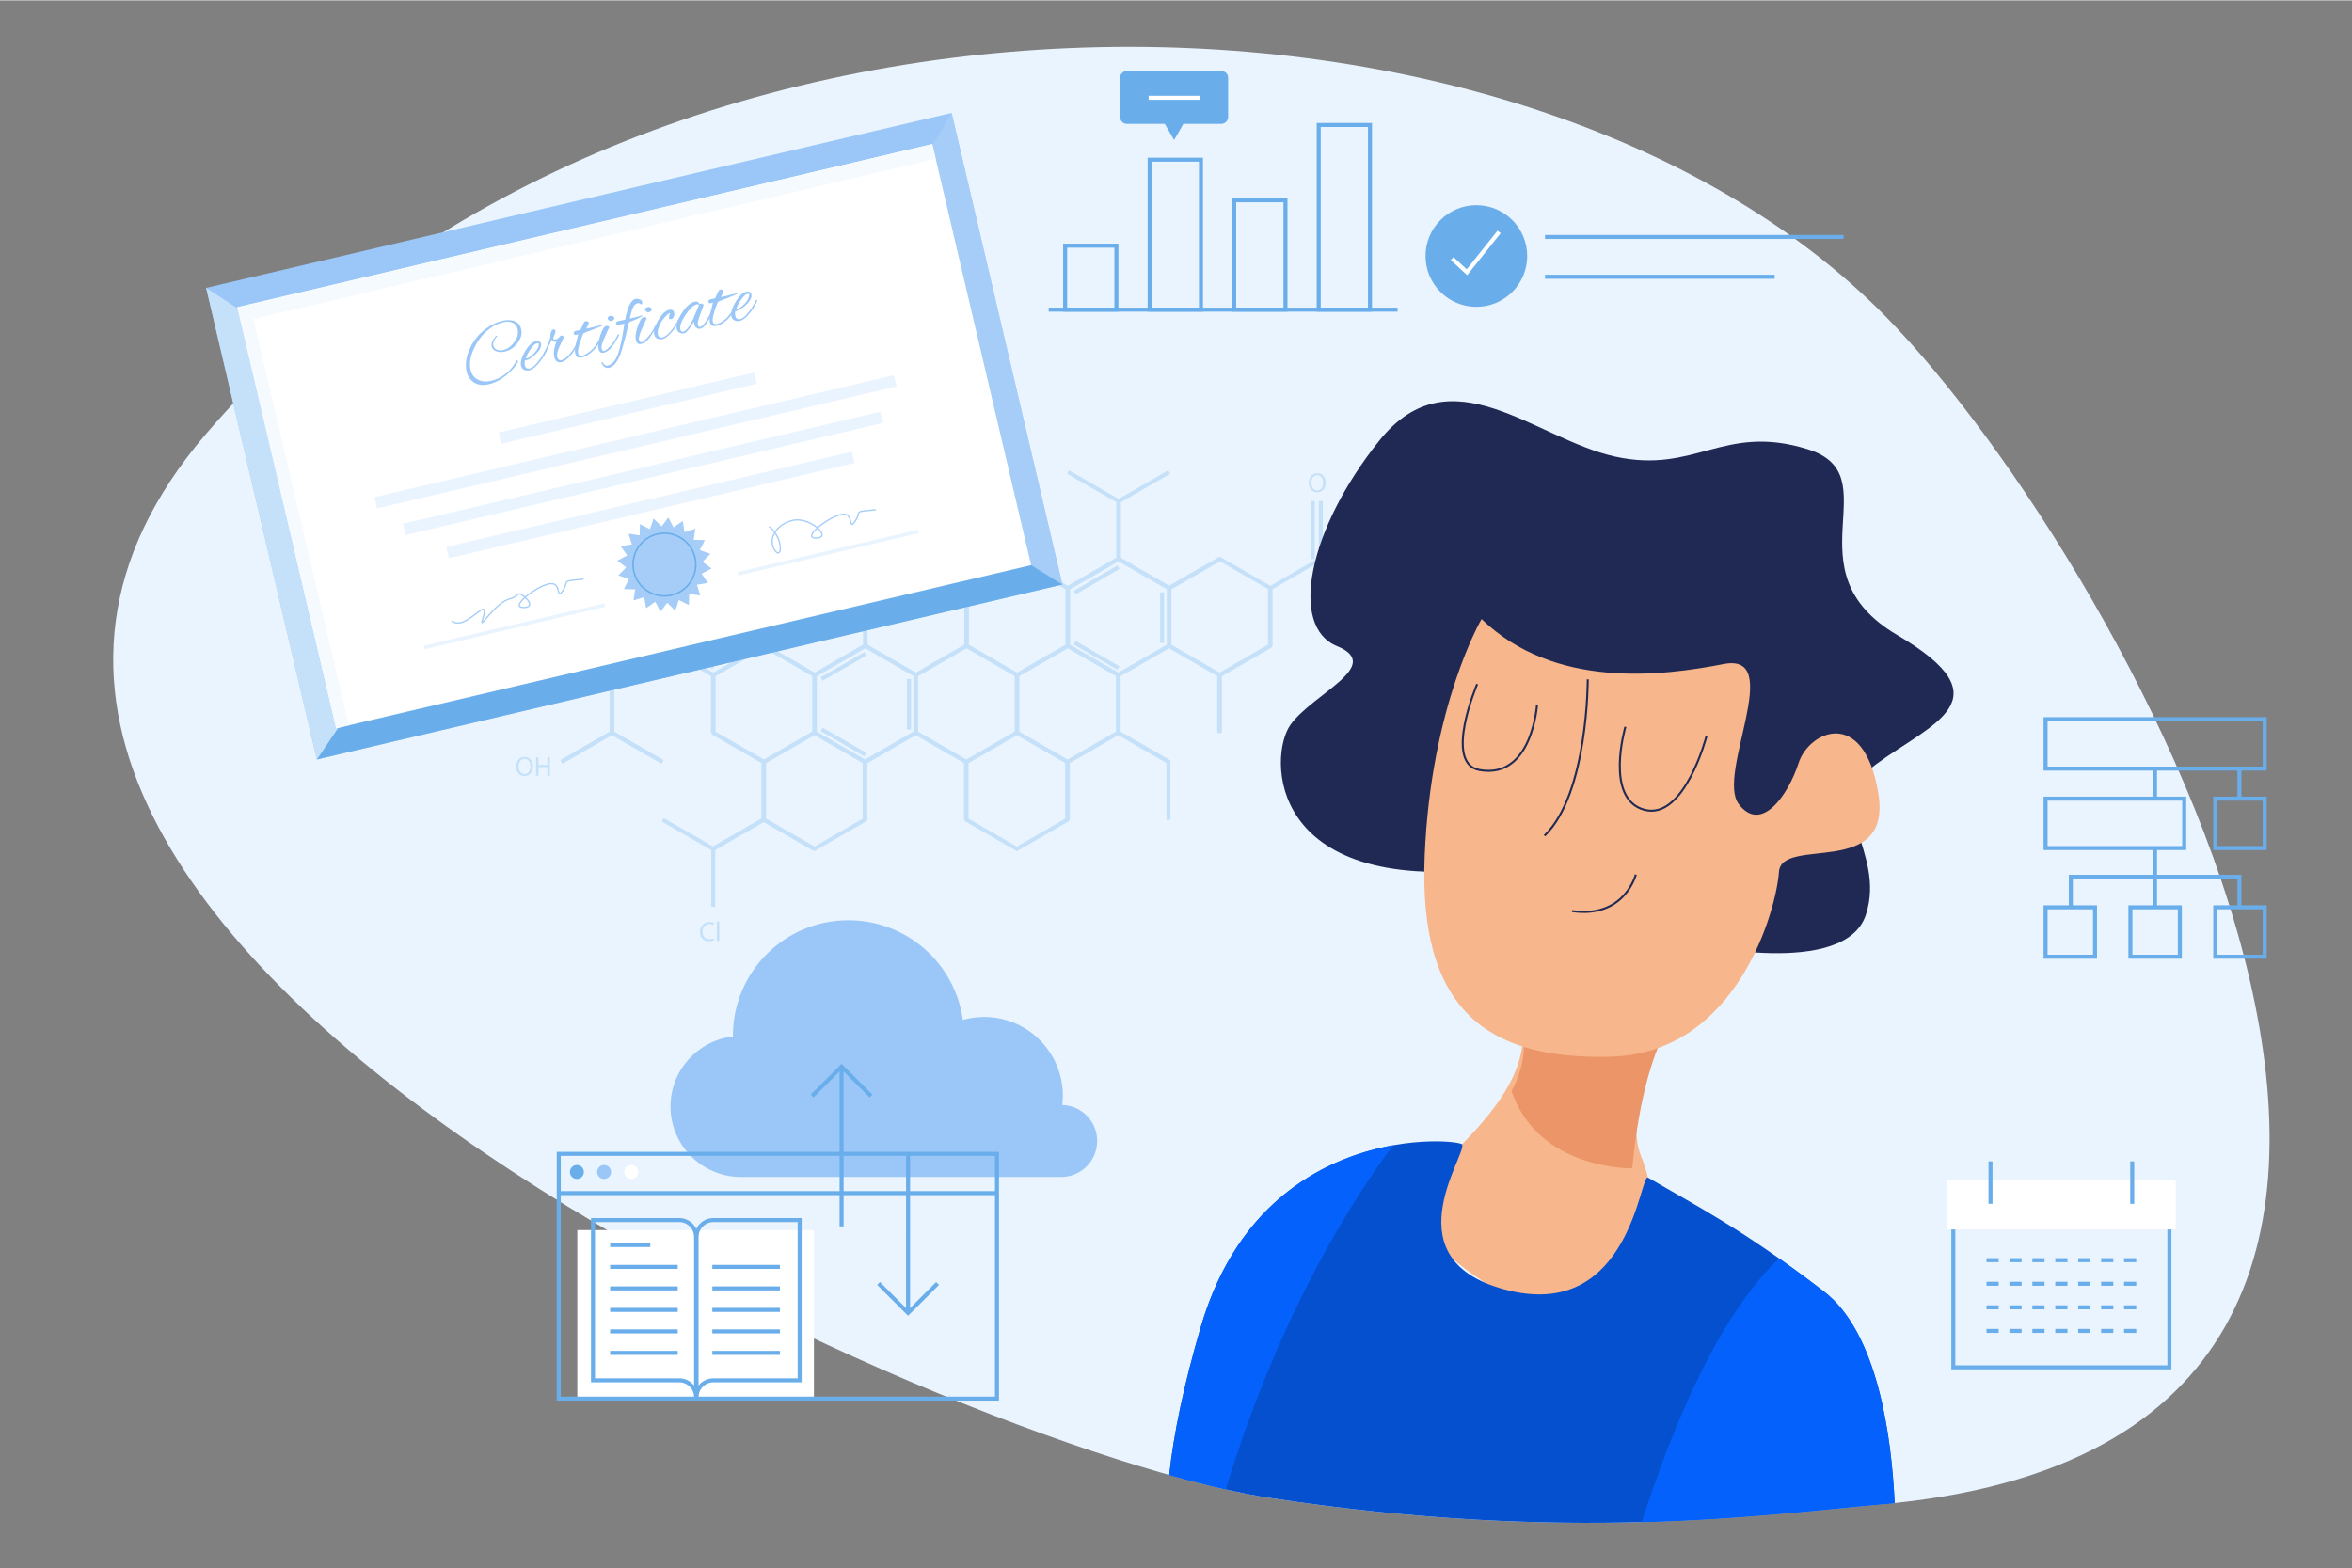 <?xml version="1.0" encoding="UTF-8"?> <!-- Generator: Adobe Illustrator 16.0.0, SVG Export Plug-In . SVG Version: 6.00 Build 0) --> <svg xmlns="http://www.w3.org/2000/svg" xmlns:xlink="http://www.w3.org/1999/xlink" version="1.1" x="0px" y="0px" width="1024px" height="683px" viewBox="0 0 5000 3333.332" xml:space="preserve"><rect x="0" y="0" width="5000" height="3333.332" fill="#808080" stroke="none"/> <g id="Layer_1"> </g> <g id="Layer_2"> <path fill="#EAF4FE" d="M3996.502,3198.074c-249.953,21.854-662.101,82.767-1296.621-13.795 C2029.456,3082.259-472.695,1984.216,437.698,922.097C1348.093-140.027,3231.554-121.409,4010.315,673.805 C4526.529,1200.942,5558.013,3061.548,3996.502,3198.074z"></path> <g> <g> <polygon fill="#C5E1F9" points="2812.051,1188.019 2803.555,1188.019 2803.555,1064.528 2812.051,1064.528 2812.051,1188.019 "></polygon> </g> <g> <polygon fill="#C5E1F9" points="2795.061,1188.019 2786.563,1188.019 2786.563,1064.528 2795.061,1064.528 2795.061,1188.019 "></polygon> </g> <g> <g> <polygon fill="#C5E1F9" points="1626.784,1253.435 1622.526,1246.071 1727.341,1185.557 1727.341,1064.528 1735.837,1064.528 1735.837,1190.46 1626.784,1253.435 "></polygon> </g> <g> <polygon fill="#C5E1F9" points="2055.132,1254.656 1946.068,1191.687 1950.325,1184.336 2055.132,1244.848 2159.955,1184.336 2164.193,1191.687 2055.132,1254.656 "></polygon> </g> <g> <polygon fill="#C5E1F9" points="2270.383,1254.656 2161.321,1191.687 2165.579,1184.336 2270.383,1244.848 2373.069,1185.557 2373.069,1066.984 2268.265,1006.471 2272.512,999.112 2381.576,1062.081 2381.576,1190.46 2270.383,1254.656 "></polygon> </g> <g> <polygon fill="#C5E1F9" points="2485.617,1254.656 2374.435,1190.46 2374.435,1062.081 2483.499,999.112 2487.755,1006.471 2382.932,1066.984 2382.932,1185.557 2485.617,1244.848 2590.44,1184.336 2594.682,1191.687 2485.617,1254.656 "></polygon> </g> <g> <polygon fill="#C5E1F9" points="1301.435,1439.458 1192.364,1376.485 1196.62,1369.133 1301.435,1429.652 1404.131,1370.36 1404.131,1251.783 1299.308,1191.269 1303.565,1183.896 1412.628,1246.879 1412.628,1375.264 1301.435,1439.458 "></polygon> </g> <g> <path fill="#C5E1F9" d="M1516.68,1439.458l-111.183-64.194v-128.385l111.183-64.195l111.199,64.195v128.385L1516.68,1439.458 L1516.68,1439.458z M1413.991,1370.36l102.688,59.292l102.694-59.292v-118.577l-102.694-59.292l-102.688,59.292V1370.36 L1413.991,1370.36z"></path> </g> <g> <g> <polygon fill="#C5E1F9" points="1426.027,1261.186 1421.788,1253.826 1514.559,1200.268 1518.816,1207.62 1426.027,1261.186 "></polygon> </g> <g> <polygon fill="#C5E1F9" points="1514.559,1421.878 1421.788,1368.312 1426.027,1360.962 1518.816,1414.514 1514.559,1421.878 "></polygon> </g> <g> <polygon fill="#C5E1F9" points="1613.697,1364.63 1605.203,1364.63 1605.203,1257.502 1613.697,1257.502 1613.697,1364.63 "></polygon> </g> </g> <g> <g> <polygon fill="#C5E1F9" points="1748.904,1446.702 1744.646,1439.333 1837.437,1385.762 1841.676,1393.122 1748.904,1446.702 "></polygon> </g> <g> <polygon fill="#C5E1F9" points="1837.437,1607.387 1744.646,1553.806 1748.904,1546.456 1841.676,1600.012 1837.437,1607.387 "></polygon> </g> <g> <polygon fill="#C5E1F9" points="1936.567,1550.137 1928.07,1550.137 1928.07,1443.014 1936.567,1443.014 1936.567,1550.137 "></polygon> </g> </g> <g> <g> <polygon fill="#C5E1F9" points="2286.998,1262.61 2282.759,1255.244 2375.532,1201.687 2379.787,1209.038 2286.998,1262.61 "></polygon> </g> <g> <polygon fill="#C5E1F9" points="2375.532,1423.297 2282.759,1369.726 2286.998,1362.367 2379.787,1415.933 2375.532,1423.297 "></polygon> </g> <g> <polygon fill="#C5E1F9" points="2474.688,1366.048 2466.191,1366.048 2466.191,1258.926 2474.688,1258.926 2474.688,1366.048 "></polygon> </g> </g> <g> <path fill="#C5E1F9" d="M1731.922,1439.458l-111.192-64.194v-128.385l111.192-64.195l111.191,64.195v128.385L1731.922,1439.458 L1731.922,1439.458z M1629.226,1370.36l102.696,59.292l102.694-59.292v-118.577l-102.694-59.292l-102.696,59.292V1370.36 L1629.226,1370.36z"></path> </g> <g> <polygon fill="#C5E1F9" points="1947.165,1439.458 1835.982,1375.264 1835.982,1249.326 1844.477,1249.326 1844.477,1370.36 1947.165,1429.652 2049.859,1370.36 2049.859,1251.783 1945.045,1191.269 1949.302,1183.896 2058.364,1246.879 2058.364,1375.264 1947.165,1439.458 "></polygon> </g> <g> <path fill="#C5E1F9" d="M2162.407,1439.458l-111.192-64.194v-128.385l111.192-64.195l111.191,64.195v128.385L2162.407,1439.458 L2162.407,1439.458z M2059.711,1370.36l102.696,59.292l102.694-59.292v-118.577l-102.694-59.292l-102.696,59.292V1370.36 L2059.711,1370.36z"></path> </g> <g> <path fill="#C5E1F9" d="M2377.65,1439.458l-111.183-64.194v-128.385l111.183-64.195l111.199,64.195v128.385L2377.65,1439.458 L2377.65,1439.458z M2274.964,1370.36l102.687,59.292l102.696-59.292v-118.577l-102.696-59.292l-102.687,59.292V1370.36 L2274.964,1370.36z"></path> </g> <g> <path fill="#C5E1F9" d="M2592.885,1439.458l-111.183-64.194v-128.385l111.183-64.195l111.199,64.195v128.385L2592.885,1439.458 L2592.885,1439.458z M2490.198,1370.36l102.687,59.292l102.703-59.292v-118.577l-102.703-59.292l-102.687,59.292V1370.36 L2490.198,1370.36z"></path> </g> <g> <polygon fill="#C5E1F9" points="2705.449,1372.797 2696.953,1372.797 2696.953,1246.879 2808.136,1182.684 2917.199,1245.644 2912.959,1253.007 2808.136,1192.491 2705.449,1251.783 2705.449,1372.797 "></polygon> </g> <g> <polygon fill="#C5E1F9" points="1195.597,1623.022 1191.341,1615.671 1296.164,1555.15 1296.164,1436.576 1191.341,1376.063 1195.597,1368.712 1304.66,1431.676 1304.66,1560.052 1195.597,1623.022 "></polygon> </g> <g> <polygon fill="#C5E1F9" points="1406.573,1623.022 1297.512,1560.052 1297.512,1431.676 1408.713,1367.491 1519.895,1431.676 1519.895,1557.606 1511.398,1557.606 1511.398,1436.576 1408.713,1377.297 1306.016,1436.576 1306.016,1555.15 1410.831,1615.671 1406.573,1623.022 "></polygon> </g> <g> <path fill="#C5E1F9" d="M1623.955,1624.248l-111.192-64.195v-128.376l111.192-64.186l111.19,64.186v128.376L1623.955,1624.248 L1623.955,1624.248z M1521.259,1555.15l102.696,59.29l102.694-59.29v-118.574l-102.694-59.278l-102.696,59.278V1555.15 L1521.259,1555.15z"></path> </g> <g> <path fill="#C5E1F9" d="M1839.198,1624.248l-111.202-64.195v-128.376l111.202-64.186l111.182,64.186v128.376L1839.198,1624.248 L1839.198,1624.248z M1736.501,1555.15l102.697,59.29l102.686-59.29v-118.574l-102.686-59.278l-102.697,59.278V1555.15 L1736.501,1555.15z"></path> </g> <g> <path fill="#C5E1F9" d="M2054.44,1624.248l-111.192-64.195v-128.376l111.192-64.186l111.19,64.186v128.376L2054.44,1624.248 L2054.44,1624.248z M1951.744,1555.15l102.696,59.29l102.694-59.29v-118.574l-102.694-59.278l-102.696,59.278V1555.15 L1951.744,1555.15z"></path> </g> <g> <path fill="#C5E1F9" d="M2269.684,1624.248l-111.201-64.195v-128.376l111.201-64.186l111.182,64.186v128.376L2269.684,1624.248 L2269.684,1624.248z M2166.986,1555.15l102.697,59.29l102.686-59.29v-118.574l-102.686-59.278l-102.697,59.278V1555.15 L2166.986,1555.15z"></path> </g> <g> <polygon fill="#C5E1F9" points="2482.797,1623.022 2373.735,1560.052 2373.735,1431.676 2484.926,1367.491 2596.117,1431.676 2596.117,1557.606 2587.62,1557.606 2587.62,1436.576 2484.926,1377.297 2382.231,1436.576 2382.231,1555.15 2487.055,1615.671 2482.797,1623.022 "></polygon> </g> <g> <polygon fill="#C5E1F9" points="2597.473,1557.606 2588.97,1557.606 2588.97,1431.676 2698.031,1368.712 2702.287,1376.063 2597.473,1436.576 2597.473,1557.606 "></polygon> </g> <g> <polygon fill="#C5E1F9" points="1405.55,1622.594 1300.745,1562.086 1195.92,1622.594 1191.682,1615.245 1300.745,1552.275 1409.799,1615.245 1405.55,1622.594 "></polygon> </g> <g> <polygon fill="#C5E1F9" points="1515.978,1809.058 1406.916,1746.085 1411.154,1738.72 1515.978,1799.253 1618.666,1739.95 1618.666,1621.375 1513.841,1560.861 1518.098,1553.509 1627.16,1616.469 1627.16,1744.854 1515.978,1809.058 "></polygon> </g> <g> <path fill="#C5E1F9" d="M1731.23,1809.058l-111.19-64.203v-128.385l111.19-64.194l111.183,64.194v128.385L1731.23,1809.058 L1731.23,1809.058z M1628.534,1739.95l102.696,59.303l102.687-59.303v-118.576l-102.687-59.288l-102.696,59.288V1739.95 L1628.534,1739.95z"></path> </g> <g> <polygon fill="#C5E1F9" points="2057.646,1742.403 2049.151,1742.403 2049.151,1621.375 1946.463,1562.086 1843.777,1621.375 1843.777,1742.403 1835.272,1742.403 1835.272,1616.469 1946.463,1552.275 2057.646,1616.469 2057.646,1742.403 "></polygon> </g> <g> <path fill="#C5E1F9" d="M2161.716,1809.058l-111.19-64.203v-128.385l111.19-64.194l111.183,64.194v128.385L2161.716,1809.058 L2161.716,1809.058z M2059.02,1739.95l102.696,59.303l102.687-59.303v-118.576l-102.687-59.288l-102.696,59.288V1739.95 L2059.02,1739.95z"></path> </g> <g> <polygon fill="#C5E1F9" points="2488.131,1742.403 2479.637,1742.403 2479.637,1621.375 2376.948,1562.086 2274.263,1621.375 2274.263,1742.403 2265.758,1742.403 2265.758,1616.469 2376.948,1552.275 2488.131,1616.469 2488.131,1742.403 "></polygon> </g> <g> <polygon fill="#C5E1F9" points="1520.559,1927.22 1512.063,1927.22 1512.063,1801.272 1623.245,1737.087 1732.307,1800.042 1728.051,1807.405 1623.245,1746.894 1520.559,1806.177 1520.559,1927.22 "></polygon> </g> </g> <g> <path fill="#C5E1F9" d="M1226.041,1197.062c-1.803,0.938-5.603,1.863-10.381,1.863c-11.082,0-19.361-7-19.361-19.955 c0-12.367,8.332-20.647,20.529-20.647c4.84,0,7.992,1.037,9.339,1.742l-1.292,4.154c-1.868-0.938-4.599-1.634-7.868-1.634 c-9.213,0-15.348,5.887-15.348,16.218c0,9.675,5.542,15.807,15.051,15.807c3.152,0,6.297-0.642,8.344-1.638L1226.041,1197.062z"></path> <path fill="#C5E1F9" d="M1237.503,1158.965v16.462h19.021v-16.462h5.136v39.318h-5.136v-18.433h-19.021v18.433h-5.139v-39.318 H1237.503z"></path> </g> <g> <path fill="#C5E1F9" d="M1724.513,1041.294c-1.813,0.934-5.605,1.868-10.382,1.868c-11.081,0-19.38-7.001-19.38-19.95 c0-12.368,8.352-20.661,20.546-20.661c4.834,0,7.994,1.056,9.322,1.751l-1.273,4.149c-1.868-0.938-4.617-1.631-7.885-1.631 c-9.215,0-15.341,5.892-15.341,16.216c0,9.687,5.55,15.811,15.053,15.811c3.161,0,6.305-0.651,8.352-1.634L1724.513,1041.294z"></path> <path fill="#C5E1F9" d="M1735.972,1003.199v16.447h19.021v-16.447h5.139v39.313h-5.139v-18.435h-19.021v18.435h-5.136v-39.313 H1735.972z"></path> <path fill="#C5E1F9" d="M1765.985,1051.012v-1.833l2.346-2.272c5.648-5.369,8.217-8.226,8.217-11.544 c0-2.25-1.042-4.311-4.346-4.311c-1.995,0-3.665,1.001-4.69,1.858l-0.95-2.114c1.498-1.248,3.698-2.237,6.214-2.237 c4.76,0,6.771,3.265,6.771,6.421c0,4.073-2.963,7.375-7.616,11.86l-1.724,1.63v0.063h9.88v2.479H1765.985z"></path> </g> <g> <path fill="#C5E1F9" d="M1517.766,1998.571c-1.805,0.934-5.596,1.869-10.392,1.869c-11.081,0-19.363-6.998-19.363-19.957 c0-12.361,8.335-20.646,20.532-20.646c4.85,0,7.991,1.051,9.339,1.752l-1.273,4.148c-1.87-0.941-4.617-1.635-7.888-1.635 c-9.213,0-15.339,5.893-15.339,16.211c0,9.691,5.534,15.816,15.052,15.816c3.144,0,6.305-0.648,8.334-1.641L1517.766,1998.571z"></path> <path fill="#C5E1F9" d="M1523.972,1958.382h5.136v41.416h-5.136V1958.382z"></path> </g> <g> <path fill="#C5E1F9" d="M2818.265,1025.294c0,13.476-8.226,20.716-18.267,20.716c-10.436,0-17.673-8.124-17.673-20.019 c0-12.479,7.695-20.652,18.194-20.652C2811.315,1005.339,2818.265,1013.576,2818.265,1025.294z M2787.696,1025.875 c0,8.46,4.544,15.986,12.591,15.986c8.055,0,12.608-7.409,12.608-16.323c0-7.889-4.077-16.053-12.538-16.053 C2791.889,1009.485,2787.696,1017.312,2787.696,1025.875z"></path> </g> <g> <path fill="#C5E1F9" d="M1133.108,1628.55c0,13.479-8.226,20.713-18.267,20.713c-10.436,0-17.674-8.114-17.674-20.014 c0-12.479,7.704-20.656,18.212-20.656C1126.156,1608.593,1133.108,1616.825,1133.108,1628.55z M1102.537,1629.137 c0,8.45,4.546,15.981,12.609,15.981c8.047,0,12.593-7.409,12.593-16.341c0-7.872-4.079-16.039-12.538-16.039 C1106.74,1612.739,1102.537,1620.556,1102.537,1629.137z"></path> <path fill="#C5E1F9" d="M1144.729,1609.298v16.462h19.022v-16.462h5.137v39.323h-5.137v-18.438h-19.022v18.438h-5.128v-39.323 H1144.729z"></path> </g> </g> <path fill="#91EBEF" d="M-2969.836,914.135c-388.184-274.007-800.28-949.362-1218.883-498.637 c-207.057,205.646-384.712,595.148-451.481,868.857c-31.062,131.343-39.05,237.013-19.811,326.756h1960.877 c63.473-132.479,85.535-253.13,70.557-337.573C-2652.754,1117.733-2782.027,1066.452-2969.836,914.135z"></path> <g> <path fill="#F7B68B" d="M3556.766,2098.536c0,0-112.637,252.863-67.805,360.107c82.535,197.412-55.339,560.672-487.119,140.672 c-72.411-70.438,284.943-232.514,229.838-444.648C3176.582,1942.536,3556.766,2098.536,3556.766,2098.536z"></path> <path fill="#EC9568" d="M3598.815,2118.743c0,0-98.601,45.434-128.895,364.662c-0.033,0.354-199.983,3.822-256.526-164.578 c23.018-42.229,36.192-95.238,18.285-164.16C3176.582,1942.536,3598.815,2118.743,3598.815,2118.743z"></path> <path fill="#202954" d="M3597.772,2005.802c0,0,324.96,74.105,368.895-61.852c43.942-135.965-97.152-232.352,21.662-319.811 c118.807-87.478,278.496-137.446,44.67-274.848c-233.83-137.411-11.745-339.452-190.338-394.959 c-178.592-55.523-238.063,53.342-409.185,15.704c-171.119-37.64-349.568-223.397-501.324-33.956 c-151.768,189.44-191.75,395.127-90.365,436.727c101.375,41.607-50.258,100.796-98.143,167.018 c-47.904,66.228-50.526,361.284,422.088,306.459C3638.349,1791.466,3401.91,1949.104,3597.772,2005.802z"></path> <path fill="#F7B68B" d="M3149.576,1315.514c0,0-107.957,183.721-120.972,504.112c-13.004,320.402,126.899,434.09,396.611,426.309 c269.71-7.791,351.292-314.859,356.565-392.658c5.27-77.797,242.014,16.393,211.092-168.053 c-30.92-184.45-147.392-131.552-169.358-63.572c-21.967,67.98-79.688,150.9-127.456,86.884 c-47.762-64.024,100.046-323.191-31.954-297.399C3532.104,1436.936,3304.442,1464.932,3149.576,1315.514z"></path> <path fill="none" stroke="#212A54" stroke-width="4.274" stroke-miterlimit="10" d="M3375.354,1443.688 c0,0,0.891,243.198-91.98,332.415"></path> <path fill="none" stroke="#212A54" stroke-width="4.274" stroke-miterlimit="10" d="M3627.644,1564.974 c0,0-46.88,179.179-132.143,156.019c-85.267-23.133-40.155-176.383-40.155-176.383"></path> <path fill="none" stroke="#212A54" stroke-width="4.274" stroke-miterlimit="10" d="M3267.531,1497.165 c0,0-10.186,159.543-122.318,139.328c-77.218-13.92-5.004-182.679-5.004-182.679"></path> <path fill="none" stroke="#212A54" stroke-width="4.274" stroke-miterlimit="10" d="M3477.493,1858.71 c0,0-23.729,93.916-135.503,77.67"></path> <path fill="#0450CF" d="M3877.651,2745.468c-173.321-133.307-273.843-183.379-374.339-242.443 c-16.695-9.809-37.773,301.369-294.148,240.596c-256.384-60.789-93.643-284.225-100.529-310.736 c-3.081-11.865-426.598-54.865-555.95,387.826c-35.896,122.857-57.665,226.918-67.111,314.656 c83.081,23.443,155.709,39.995,214.308,48.913c634.521,96.562,1046.668,35.649,1296.621,13.795 c10.579-0.927,20.952-1.954,31.262-3.018C4021.18,3054.776,3992.066,2833.472,3877.651,2745.468z"></path> <path fill="#0561FC" d="M2485.663,3135.389c42.991,12.132,83.145,22.397,120.028,30.724 c119.022-390.836,283.873-636.408,356.161-731.797c-136.024,24.324-329.031,112.148-409.168,386.395 C2516.762,2943.649,2495.091,3047.628,2485.663,3135.389z"></path> <path fill="#0561FC" d="M3996.502,3198.074c10.579-0.927,20.952-1.954,31.262-3.018c-6.584-140.28-35.697-361.585-150.112-449.589 c-34.693-26.682-66.361-49.906-95.8-70.66c-88.452,84.49-191.209,249.154-292.029,560.834 C3704.643,3229.849,3871.031,3209.044,3996.502,3198.074z"></path> </g> <g> <g> <rect x="-4248.261" y="1112.1" fill="#16AFBE" width="472.902" height="55.543"></rect> <g> <rect x="-4196.111" y="1112.087" fill="#1895A3" width="19.836" height="55.552"></rect> <rect x="-3847.349" y="1112.087" fill="#1895A3" width="19.84" height="55.552"></rect> </g> </g> <g> <rect x="-4341.884" y="1171.899" fill="#10303F" width="571.412" height="115.076"></rect> <g> <rect x="-4159.344" y="1201.664" fill="none" stroke="#1895A3" stroke-width="5.952" width="359.12" height="55.543"></rect> <rect x="-4312.126" y="1201.664" fill="none" stroke="#1895A3" stroke-width="5.952" width="113.101" height="55.543"></rect> </g> </g> <g> <rect x="-4365.745" y="1513.037" fill="#FFFFFF" width="642.082" height="97.23"></rect> <g> <path fill="#16AFBE" d="M-4289.949,1538.953v45.406h-26.801v-45.406H-4289.949 M-4272.596,1521.601h-61.507v80.111h61.507 V1521.601L-4272.596,1521.601z"></path> <path fill="#16AFBE" d="M-3772.646,1538.953v45.406h-26.805v-45.406H-3772.646 M-3755.293,1521.601h-61.511v80.111h61.511 V1521.601L-3755.293,1521.601z"></path> </g> <path fill="#16AFBE" d="M-3858.6,1538.953v45.406h-372.208v-45.406H-3858.6 M-3841.247,1521.601h-406.914v80.111h406.914 V1521.601L-3841.247,1521.601z"></path> <rect x="-4386.574" y="1292.81" fill="#2C5871" width="642.065" height="97.222"></rect> <rect x="-4338.956" y="1292.826" fill="#16AFBE" width="5.92" height="97.206"></rect> <rect x="-3789.364" y="1292.826" fill="#16AFBE" width="5.922" height="97.206"></rect> <path fill="#FFFFFF" d="M-3820.427,1316.243v50.359h-490.234v-50.359H-3820.427 M-3814.473,1310.292h-502.139v62.262h502.139 V1310.292L-3814.473,1310.292z"></path> <rect x="-4277.23" y="1393.003" fill="#16AFBE" width="571.412" height="115.076"></rect> <rect x="-4241.517" y="1393.016" fill="#FFFFFF" width="96.118" height="115.063"></rect> <rect x="-4125.448" y="1393.016" fill="#FFFFFF" width="17.849" height="115.08"></rect> <g> <rect x="-3798.95" y="1422.773" fill="none" stroke="#FFFFFF" stroke-width="11.905" width="61.509" height="55.545"></rect> </g> </g> <g> <rect x="-4315.807" y="668.853" fill="#FFFFFF" width="571.414" height="115.074"></rect> <g> <rect x="-4133.265" y="698.621" fill="none" stroke="#1895A3" stroke-width="5.952" width="359.116" height="55.541"></rect> <rect x="-4286.051" y="698.621" fill="none" stroke="#1895A3" stroke-width="5.952" width="113.102" height="55.541"></rect> </g> </g> <g> <rect x="-4339.668" y="1009.996" fill="#FFFFFF" width="642.078" height="97.224"></rect> <g> <path fill="#2C5871" d="M-4263.874,1035.907v45.406h-26.805v-45.406H-4263.874 M-4246.519,1018.554h-61.513v80.111h61.513 V1018.554L-4246.519,1018.554z"></path> <path fill="#2C5871" d="M-3746.566,1035.907v45.406h-26.806v-45.406H-3746.566 M-3729.214,1018.554h-61.511v80.111h61.511 V1018.554L-3729.214,1018.554z"></path> </g> <path fill="#2C5871" d="M-3832.525,1035.907v45.406h-372.208v-45.406H-3832.525 M-3815.172,1018.554h-406.914v80.111h406.914 V1018.554L-3815.172,1018.554z"></path> <rect x="-4360.499" y="789.761" fill="#16AFBE" width="642.065" height="97.229"></rect> <rect x="-4312.881" y="789.776" fill="#2C5871" width="5.922" height="97.213"></rect> <rect x="-3763.289" y="789.776" fill="#2C5871" width="5.922" height="97.213"></rect> <path fill="#FFFFFF" d="M-3794.347,813.201v50.35h-490.234v-50.35H-3794.347 M-3788.394,807.248h-502.139v62.255h502.139V807.248 L-3788.394,807.248z"></path> <rect x="-4251.153" y="889.952" fill="#2C5871" width="571.415" height="115.076"></rect> <rect x="-4215.44" y="889.965" fill="#FFFFFF" width="96.114" height="115.063"></rect> <rect x="-4099.373" y="889.965" fill="#FFFFFF" width="17.85" height="115.08"></rect> <g> <rect x="-3772.876" y="919.721" fill="none" stroke="#FFFFFF" stroke-width="11.905" width="61.511" height="55.556"></rect> </g> </g> <g> <g> <polygon fill="#2C5871" points="-3675.768,1145.073 -3763.561,1175.885 -3610.589,1611.816 -3522.8,1581.017 "></polygon> <g> <rect x="-3739.096" y="1226.442" transform="matrix(0.944 -0.331 0.331 0.944 -617.939 -1152.632)" fill="#FFFFFF" width="93.034" height="22.467"></rect> <polygon fill="#FFFFFF" points="-3552.544,1496.239 -3640.33,1527.047 -3632.897,1548.227 -3545.107,1517.432 "></polygon> </g> </g> <g> <polygon fill="#FFFFFF" points="-3610.155,1096.291 -3684.233,1122.575 -3510.691,1611.816 -3436.614,1585.532 "></polygon> <g> <rect x="-3655.205" y="1141.731" transform="matrix(0.334 0.943 -0.943 0.334 -1326.257 4191.627)" fill="none" stroke="#16AFBE" stroke-width="9.625" width="49.733" height="30.477"></rect> <polygon fill="none" stroke="#16AFBE" stroke-width="9.625" points="-3496.571,1579.677 -3513.2,1532.806 -3484.477,1522.606 -3467.842,1569.494 "></polygon> </g> <polygon fill="none" stroke="#16AFBE" stroke-width="9.625" points="-3519.808,1514.181 -3629.79,1204.13 -3601.055,1193.922 -3491.085,1503.998 "></polygon> </g> <g> <polygon fill="#16AFBE" points="-3492.689,1145.299 -3580.372,1176.402 -3425.933,1611.816 -3338.245,1580.712 "></polygon> <g> <polygon fill="none" stroke="#2C5871" stroke-width="9.625" points="-3532.516,1239.332 -3549.143,1192.445 -3506.806,1177.438 -3490.192,1224.305 "></polygon> <polygon fill="none" stroke="#2C5871" stroke-width="9.625" points="-3411.793,1579.673 -3428.429,1532.806 -3386.092,1517.791 -3369.463,1564.666 "></polygon> </g> <polygon fill="none" stroke="#2C5871" stroke-width="9.625" points="-3435.022,1514.181 -3525.905,1257.954 -3483.596,1242.934 -3392.705,1499.156 "></polygon> </g> </g> </g> <g> <g> <polygon fill="#9AC7F7" points="2258.358,1241.975 673.688,1614.004 438.274,611.291 2022.935,239.232 "></polygon> <polygon fill="#A5CDF8" points="2258.358,1241.975 2047.966,1291.352 1955.48,354.258 2022.935,239.232 "></polygon> <polygon fill="#C5E1F9" points="673.688,1614.004 884.099,1564.611 549.888,684.257 438.274,611.291 "></polygon> <polygon fill="#69AEEB" points="2258.358,1241.975 673.688,1614.004 768.282,1473.733 2120.161,1156.325 "></polygon> <polygon fill="#FFFFFF" points="714.793,1547.681 504.606,652.384 1981.84,305.574 2192.034,1200.847 "></polygon> <polygon fill="#F5FAFF" points="538.823,677.41 1989.195,336.908 1981.84,305.574 504.606,652.384 714.793,1547.681 741.662,1541.376 "></polygon> </g> <polygon fill="#EAF4FE" points="1608.688,815.091 1065.528,942.613 1059.942,918.755 1603.074,791.233 "></polygon> <polygon fill="#EAF4FE" points="1906.023,820.865 801.816,1080.095 796.211,1056.244 1900.428,796.986 "></polygon> <polygon fill="#EAF4FE" points="1877.025,898.518 862.346,1136.738 856.743,1112.875 1871.429,874.642 "></polygon> <polygon fill="#EAF4FE" points="1816.699,983.525 954.22,1186.03 948.598,1162.153 1811.088,959.673 "></polygon> <g> <polygon fill="#EAF4FE" points="1286.526,1289.458 902.543,1379.606 900.804,1372.142 1284.787,1281.984 "></polygon> <polygon fill="#EAF4FE" points="1953.532,1132.858 1569.549,1223.017 1567.779,1215.544 1951.771,1125.396 "></polygon> </g> <path fill="none" stroke="#A5CDF8" stroke-width="2.799" stroke-linecap="round" stroke-linejoin="round" d="M1635.98,1119.486 c29.932,23.647,26.933,72.063,11.253,49.816c-15.673-22.245,1.419-55.106,37.772-63.647c16.148-3.789,34.793,3,47.436,11.806 c15.87,11.024,22.417,25.214,3.198,25.802c-34.595,1.029,27.419-46.533,54.387-50.484c26.925-3.961,12.197,37.192,27.833,14.665 c15.618-22.507-8.038-19.309,43.081-24.267"></path> <path fill="none" stroke="#A5CDF8" stroke-width="2.799" stroke-linecap="round" stroke-linejoin="round" d="M961.1,1319.838 c29.935,23.656,84.024-64.58,64.661-2.909c-8.137,25.955,24.606-36.93,60.944-45.47c16.147-3.781,11.621-15.168,24.285-6.377 c15.859,11.029,22.397,25.219,3.196,25.807c-34.596,1.038,27.409-46.534,54.378-50.486c26.916-3.954,12.206,37.217,27.833,14.675 c15.6-22.515-8.02-19.322,43.089-24.274"></path> <g> <g> <polygon fill="#A5CDF8" points="1506.441,1177.614 1490.41,1193.959 1508.677,1207.754 1488.372,1218.319 1501.456,1237.108 1478.869,1240.866 1485.544,1262.765 1462.902,1259.397 1462.479,1282.287 1442.005,1272.061 1434.504,1293.695 1418.169,1277.656 1404.364,1295.932 1393.805,1275.617 1375.025,1288.711 1371.253,1266.128 1349.35,1272.806 1352.716,1250.156 1329.824,1249.735 1340.055,1229.259 1318.428,1221.75 1334.466,1205.406 1316.184,1191.62 1336.496,1181.049 1323.404,1162.271 1345.98,1158.499 1339.316,1136.589 1361.958,1139.967 1362.379,1117.079 1382.864,1127.312 1390.364,1105.682 1406.708,1121.722 1420.485,1103.437 1431.056,1123.751 1449.844,1110.658 1453.607,1133.245 1475.511,1126.572 1472.152,1149.212 1495.045,1149.643 1484.806,1170.111 "></polygon> <polygon fill="none" stroke="#A5CDF8" stroke-width="4.274" points="1506.441,1177.614 1490.41,1193.959 1508.677,1207.754 1488.372,1218.319 1501.456,1237.108 1478.869,1240.866 1485.544,1262.765 1462.902,1259.397 1462.479,1282.287 1442.005,1272.061 1434.504,1293.695 1418.169,1277.656 1404.364,1295.932 1393.805,1275.617 1375.025,1288.711 1371.253,1266.128 1349.35,1272.806 1352.716,1250.156 1329.824,1249.735 1340.055,1229.259 1318.428,1221.75 1334.466,1205.406 1316.184,1191.62 1336.496,1181.049 1323.404,1162.271 1345.98,1158.499 1339.316,1136.589 1361.958,1139.967 1362.379,1117.079 1382.864,1127.312 1390.364,1105.682 1406.708,1121.722 1420.485,1103.437 1431.056,1123.751 1449.844,1110.658 1453.607,1133.245 1475.511,1126.572 1472.152,1149.212 1495.045,1149.643 1484.806,1170.111 "></polygon> </g> <path fill="none" stroke="#69AEEB" stroke-width="3.261" d="M1477.335,1184.454c8.423,35.842-13.813,71.729-49.684,80.144 c-35.833,8.416-71.721-13.83-80.135-49.672c-8.406-35.856,13.821-71.729,49.663-80.155 C1433.031,1126.366,1468.91,1148.592,1477.335,1184.454z"></path> </g> <g> <path fill="#9AC7F7" d="M1073.287,746.729c-6.788,1.599-12.879,1.383-18.248-0.647c-5.371-2.011-8.622-5.405-9.736-10.164 c-1.41-6,1.098-12.916,7.49-20.748c1.122-1.337,2.03-2.096,2.704-2.252c0.684-0.162,1.068-0.006,1.175,0.438 c0.271,1.143-0.431,2.256-2.074,3.359c-5.146,6.583-7.103,12.485-5.882,17.685c0.881,3.743,3.314,6.484,7.312,8.234 c3.986,1.752,8.529,2.021,13.632,0.826c11.092-2.604,20.315-10.382,27.671-23.332c3.789-6.753,4.831-13.741,3.133-20.979 c-1.706-7.257-5.676-11.992-11.936-14.234c-5.279-2.102-11.765-2.253-19.461-0.448c-11.1,2.609-21.599,8.001-31.505,16.184 c-12.239,9.914-22.28,23.232-30.13,39.954c-7.841,16.715-10.238,31.577-7.177,44.6c2.417,10.301,7.797,17.431,16.132,21.393 c8.332,3.956,17.709,4.702,28.126,2.253c11.891-2.783,22.864-8.409,32.952-16.86c7.651-6.579,13.819-14.123,18.519-22.637 c1.328-2.46,2.505-3.808,3.528-4.05c0.683-0.152,1.157,0.358,1.438,1.553c0.277,1.187-0.055,2.552-1.016,4.083 c-4.508,7.754-11.738,15.898-21.679,24.436c-12.188,10.634-25.336,17.607-39.435,20.921c-14.102,3.307-25.688,1.113-34.774-6.538 c-6.071-5.02-10.112-11.782-12.106-20.278c-0.872-3.727-1.364-7.858-1.473-12.366c-0.341-15.209,4.383-31.209,14.188-47.958 c7.087-12.048,16.437-22.334,28.058-30.858c11.621-8.522,23.196-14.14,34.746-16.848c6.115-1.446,11.611-1.949,16.48-1.544 c13.246,0.942,21.24,7.256,23.979,18.913c1.67,7.141,1.023,13.804-1.94,19.986 C1098.56,734.057,1087.665,743.352,1073.287,746.729z"></path> <path fill="#9AC7F7" d="M1124.971,786.748c-1.248,0.296-2.414,0.377-3.52,0.278c-7.715-0.342-12.294-3.557-13.731-9.673 c-1.868-7.93,0.969-18.263,8.488-31.028c7.507-12.744,15.24-20.055,23.161-21.913c2.604-0.611,4.894-0.404,6.861,0.624 c1.975,1.032,3.206,2.563,3.682,4.603c1.492,6.341-1.877,13.517-10.077,21.545c-8.217,8.012-15.322,12.726-21.328,14.133 c-0.907,0.209-1.726,0.29-2.452,0.209c-0.979,3.468-1.07,6.889-0.27,10.292c1.373,5.884,4.867,8.173,10.473,6.857 c5.603-1.315,11.988-6.812,19.154-16.502c5.595-7.161,10.104-14.441,13.516-21.814c0.701-1.59,1.412-2.471,2.147-2.649 c0.735-0.171,1.186,0.08,1.347,0.76c0.162,0.673-0.071,1.746-0.683,3.21c-4.229,9.466-9.906,18.334-17.054,26.574 C1137.547,780.505,1130.971,785.337,1124.971,786.748z M1145.583,730.294c-0.315-1.356-1.921-1.702-4.805-1.023 c-2.892,0.682-6.475,3.853-10.759,9.519c-5.748,7.562-9.844,15.029-12.294,22.417c0.735,0.062,1.489,0.009,2.29-0.171 c4.3-1.016,9.501-4.651,15.616-10.931c6.118-6.275,9.438-12.339,9.97-18.204C1145.7,731.291,1145.692,730.743,1145.583,730.294z"></path> <path fill="#9AC7F7" d="M1194.276,769.037c-8.485,1.994-13.838-1.706-16.049-11.108c-1.114-4.752-1.087-10.248,0.071-16.498 c1.16-6.241,2.758-11.639,4.807-16.184c-0.54,0.251-1.268,0.478-2.165,0.691c-2.722,0.638-5.433-0.755-8.155-4.181l-8.738,19.26 c-4.975,10.364-8.028,15.681-9.158,15.949c-0.568,0.128-0.9-0.027-1.007-0.484c-0.27-1.132,0.305-3.005,1.733-5.604 c7.158-13.74,11.854-25.056,14.063-33.947c0.296-10.453,2.417-16.151,6.385-17.086c2.605-0.612,4.167,0.22,4.707,2.479 c0.529,2.262-0.217,5.491-2.211,9.655l-2.802,6.396c0.558,2.373,2.588,3.152,6.1,2.336c2.038-0.485,4.131-1.752,6.276-3.817 l3.772-3.739c0.197-0.176,0.755-0.365,1.662-0.58c0.906-0.207,2.001,0.135,3.287,1.024c1.284,0.898,1.857,1.841,1.731,2.819 l-8.253,17.527c-5.056,10.986-6.96,19.164-5.703,24.544c1.268,5.37,4.384,7.479,9.368,6.309 c5.208-1.222,10.956-5.496,17.235-12.83c3.762-4.342,7.021-8.993,9.805-13.938c2.561-4.907,4.006-7.399,4.347-7.479 c0.79-0.186,1.286,0.155,1.483,0.996c0.206,0.853-0.071,1.971-0.828,3.331l-4.006,7.392c-2.307,3.884-4.982,7.746-8.036,11.563 C1206.625,762.612,1200.052,767.682,1194.276,769.037z"></path> <path fill="#9AC7F7" d="M1257.824,695.521l24.375-6.075c0.396,0.143,0.609,0.272,0.637,0.381 c0.233,1.014-6.475,4.095-20.153,9.214c-13.659,5.118-21.023,7.988-22.074,8.595c-1.697,2.425-4.31,9.103-7.841,20.021 c-3.528,10.932-4.776,18.587-3.734,23.006c0.979,4.185,4.354,5.604,10.13,4.256c2.722-0.637,6.079-2.319,10.104-5.064 c4.015-2.729,7.032-5.11,9.07-7.152c5.407-5.448,10.831-12.874,16.274-22.269c1.21-1.953,2.102-3.004,2.667-3.135 c0.34-0.08,0.592,0.217,0.754,0.89c0.151,0.681-0.378,2.245-1.599,4.688c-4.185,8.621-9.438,16.003-15.762,22.147 c-7.553,7.507-15.348,12.213-23.386,14.098c-3.512,0.822-6.546,0.728-9.116-0.285c-2.568-1.003-4.4-3.831-5.487-8.475 c-1.086-4.64-0.546-11.491,1.636-20.544c2.173-9.044,3.862-15.806,5.083-20.27c-1.501,0.709-2.82,1.194-3.953,1.455 c-3.286,0.771-5.227-0.144-5.847-2.749c-0.447-1.921,0.593-3.601,3.128-5.038c0.34-0.076,0.834-0.242,1.489-0.52l9.844-2.309 c1.436-3.085,3.045-6.629,4.849-10.643c2.219-4.813,3.89-7.36,5.021-7.625c1.133-0.264,2.658-0.143,4.562,0.359 c1.913,0.512,3.019,1.393,3.306,2.631c0.297,1.245-1.553,5.569-5.558,12.947C1249.212,697.483,1253.075,696.632,1257.824,695.521 z"></path> <path fill="#9AC7F7" d="M1283.341,749.207c-5.775,1.356-9.547-1.71-11.298-9.169c-1.438-6.13-0.082-15.366,4.059-27.749 c4.14-12.386,8.235-19.111,12.285-20.182c1.133-0.269,2.516-0.107,4.14,0.468c1.627,0.574,2.552,1.302,2.768,2.218 c-0.387,0.917-0.863,1.967-1.421,3.118c-0.564,1.144-1.166,2.396-1.813,3.726c-0.637,1.356-1.509,3.255-2.595,5.729 c-1.105,2.457-2.156,4.823-3.169,7.095c-5.92,12.973-8.39,21.535-7.419,25.667c0.969,4.132,2.864,5.864,5.701,5.2 c2.382-0.561,5.299-2.623,8.758-6.178c8.137-8.12,14.145-16.347,18.052-24.672c1.418-3.079,2.496-4.706,3.231-4.875 c0.736-0.181,1.213,0.192,1.43,1.104c0.214,0.901-0.666,3.018-2.631,6.35c-1.968,3.322-3.531,5.964-4.681,7.898 c-1.157,1.95-1.958,3.237-2.406,3.893c-0.449,0.639-1.267,1.841-2.472,3.62c-1.185,1.779-2.118,3.036-2.773,3.79 c-0.664,0.755-1.6,1.877-2.804,3.341c-1.202,1.481-2.315,2.608-3.331,3.385c-1.015,0.769-2.173,1.666-3.484,2.695 C1289.33,747.249,1286.617,748.435,1283.341,749.207z M1302.586,671.308c1.787,0.718,2.846,1.807,3.197,3.287 c0.34,1.464-0.072,2.909-1.229,4.315c-1.169,1.409-2.598,2.303-4.294,2.703c-1.697,0.399-3.404,0.144-5.11-0.773 c-1.707-0.902-2.747-2.159-3.117-3.74c-0.743-3.179,1.034-5.261,5.336-6.273C1299.064,670.428,1300.809,670.589,1302.586,671.308 z"></path> <path fill="#9AC7F7" d="M1364.957,640.45c0.826,3.503,0.225,5.506-1.813,5.98c-0.576,0.136-1.24-0.188-2.021-0.96 c-1.446-1.58-3.351-2.073-5.729-1.518c-5.209,1.222-9.204,6.098-11.98,14.634c-0.557,1.684-2.137,7.674-4.743,17.957l2.039-0.484 c12.34-2.891,20.504-4.993,24.51-6.296c0.477,0.013,0.754,0.188,0.834,0.53c0.217,0.906-3.51,3.099-11.18,6.564 c-7.292,3.027-13.265,5.568-17.926,7.607c-1.806,8.073-4.033,17.674-6.673,28.81c-5.73,21.419-9.689,34.828-11.882,40.239 c-6.546,16.349-14.521,25.636-23.926,27.836c-3.278,0.771-6.464,0.053-9.545-2.137c-3.089-2.21-5.083-5.004-6-8.371 c0.027-1.433,0.368-2.236,1.051-2.398c0.341-0.075,0.656,0.271,0.952,1.029c1.375,2.787,3.043,4.783,5.002,6.003 c1.95,1.204,3.78,1.617,5.479,1.212c9.627-2.258,17.001-10.264,22.137-24.005c2.928-7.854,6.233-21.536,9.898-41.032 l3.986-24.231c-11.342,2.55-17.324,2.525-17.942-0.081c-0.261-1.132,0.053-2.228,0.941-3.268 c0.892-1.042,1.734-1.658,2.524-1.842l16.041-3.417c5.297-27.271,12.59-42.017,21.876-44.2c3.501-0.816,7.474,0.041,11.899,2.592 C1363.879,637.9,1364.616,638.977,1364.957,640.45z"></path> <path fill="#9AC7F7" d="M1362.82,730.545c-5.775,1.355-9.548-1.706-11.298-9.169c-1.438-6.126-0.08-15.357,4.06-27.751 c4.141-12.384,8.234-19.106,12.285-20.18c1.123-0.261,2.514-0.107,4.141,0.466c1.624,0.575,2.551,1.312,2.766,2.228 c-0.387,0.918-0.862,1.958-1.419,3.107c-0.575,1.146-1.177,2.398-1.813,3.731c-0.647,1.353-1.509,3.256-2.598,5.726 c-1.104,2.457-2.164,4.832-3.178,7.095c-5.909,12.978-8.381,21.537-7.409,25.668c0.971,4.129,2.864,5.864,5.703,5.199 c2.37-0.557,5.298-2.613,8.755-6.179c8.137-8.119,14.146-16.345,18.044-24.665c1.427-3.086,2.505-4.71,3.24-4.887 c0.737-0.166,1.215,0.203,1.429,1.109c0.206,0.907-0.664,3.026-2.631,6.352c-1.967,3.321-3.53,5.962-4.678,7.901 c-1.16,1.949-1.967,3.233-2.408,3.889c-0.45,0.637-1.266,1.841-2.47,3.619c-1.185,1.777-2.12,3.045-2.776,3.791 c-0.664,0.753-1.597,1.867-2.801,3.339c-1.213,1.491-2.318,2.609-3.331,3.387c-1.015,0.773-2.173,1.67-3.484,2.694 C1368.809,728.592,1366.098,729.778,1362.82,730.545z M1382.065,652.646c1.778,0.719,2.848,1.805,3.198,3.288 c0.341,1.462-0.073,2.908-1.231,4.318c-1.168,1.41-2.595,2.309-4.293,2.703c-1.696,0.396-3.402,0.144-5.109-0.771 c-1.706-0.908-2.748-2.162-3.116-3.742c-0.746-3.18,1.032-5.268,5.334-6.273C1378.545,651.765,1380.287,651.927,1382.065,652.646 z"></path> <path fill="#9AC7F7" d="M1408.073,720.29c-1.248,0.286-2.416,0.374-3.52,0.27c-7.724-0.333-12.305-3.557-13.742-9.673 c-1.857-7.932,0.972-18.258,8.488-31.023c7.517-12.749,15.24-20.06,23.161-21.918c2.605-0.611,4.895-0.4,6.871,0.621 c1.968,1.04,3.241,2.765,3.816,5.199c0.574,2.441,0.432,5.158-0.414,8.162c-0.842,3.014-2.738,4.858-5.684,5.551 c-2.947,0.691-4.626,0.126-5.057-1.685c-0.288-1.239,0.035-3.317,0.96-6.228c0.936-2.906,1.375-4.438,1.339-4.617 c-0.044-0.161-0.233-0.215-0.576-0.134c-3.089,1.086-6.887,4.364-11.394,9.843c-4.51,5.478-7.446,9.88-8.82,13.185l-4.356,11.225 c-0.7,2.085-1.013,4.428-0.941,7.047c0.071,2.6,0.261,4.53,0.546,5.771c0.297,1.247,1.331,2.505,3.128,3.753 c1.786,1.257,3.976,1.581,6.581,0.961c5.657-1.329,11.907-6.287,18.733-14.877c6.817-8.59,11.783-16.421,14.908-23.483 c0.405-0.814,1.006-1.316,1.797-1.501c0.79-0.185,1.248-0.04,1.347,0.4c0.109,0.457-0.044,1.096-0.45,1.903 c-4.282,9.726-10.03,18.688-17.24,26.897C1420.342,714.146,1413.849,718.928,1408.073,720.29z"></path> <path fill="#9AC7F7" d="M1487.33,645.757l2.264-1.06c1.248-0.295,2.549-0.071,3.923,0.691c1.374,0.745,2.129,1.4,2.264,1.976 c0.134,0.566-2.102,6.854-6.681,18.853c-4.599,12.016-6.403,20.063-5.451,24.138c0.079,0.343,0.214,0.657,0.403,0.972 c1.185,2.469,2.729,3.485,4.661,3.032c5.882-1.38,14.351-13.648,25.407-36.791c0.233-0.531,0.573-0.854,1.023-0.962 c0.458-0.105,0.781,0.271,0.979,1.113c0.205,0.854-0.047,2.075-0.746,3.675c-9.951,22.766-18.717,35.028-26.297,36.812 c-1.023,0.238-2.02,0.301-3.007,0.175c-5.435-0.76-8.801-3.906-10.104-9.452c-0.449-1.921-0.683-3.897-0.674-5.937l-8.146,12.654 c-5.29,7.472-9.446,11.545-12.447,12.25c-2.999,0.7-6.08,0.412-9.251-0.881c-3.583-1.545-5.819-4.185-6.699-7.921 c-1.94-8.262,1.519-19.499,10.373-33.705c8.847-14.197,18.079-22.429,27.706-24.687c3.736-0.881,6.529-0.161,8.389,2.145 c0.547,0.836,1.013,1.527,1.383,2.094C1486.979,645.516,1487.221,645.785,1487.33,645.757z M1446.367,699.471 c0.963,4.069,2.848,5.775,5.676,5.11c6.576-1.545,13.83-10.83,21.778-27.877L1486,647.684c-1.284-1.37-2.937-1.814-4.975-1.333 c-6.905,1.617-14.82,9.116-23.745,22.505C1448.354,682.237,1444.724,692.445,1446.367,699.471z"></path> <path fill="#9AC7F7" d="M1544.159,628.291l24.375-6.071c0.396,0.149,0.601,0.278,0.628,0.387 c0.233,1.014-6.475,4.095-20.145,9.213c-13.668,5.119-21.032,7.984-22.083,8.595c-1.698,2.426-4.31,9.103-7.841,20.023 c-3.528,10.929-4.776,18.586-3.734,23.005c0.978,4.185,4.354,5.612,10.13,4.246c2.722-0.628,6.09-2.316,10.104-5.055 c4.015-2.73,7.04-5.109,9.07-7.158c5.405-5.442,10.831-12.869,16.274-22.263c1.21-1.955,2.102-3.01,2.667-3.135 c0.34-0.081,0.593,0.216,0.754,0.889c0.151,0.683-0.378,2.236-1.591,4.684c-4.192,8.626-9.446,16.008-15.77,22.151 c-7.553,7.507-15.348,12.214-23.386,14.09c-3.512,0.831-6.546,0.737-9.116-0.279c-2.56-0.999-4.4-3.828-5.487-8.472 c-1.086-4.647-0.546-11.491,1.636-20.534c2.173-9.054,3.87-15.82,5.092-20.279c-1.51,0.71-2.829,1.194-3.962,1.455 c-3.286,0.773-5.227-0.148-5.847-2.753c-0.449-1.916,0.593-3.597,3.128-5.033c0.34-0.081,0.834-0.244,1.489-0.521l9.853-2.308 c1.427-3.086,3.034-6.628,4.839-10.642c2.22-4.814,3.891-7.359,5.021-7.625c1.141-0.265,2.658-0.145,4.57,0.36 c1.904,0.511,3.01,1.386,3.297,2.63c0.297,1.245-1.553,5.567-5.55,12.945C1535.538,630.262,1539.401,629.413,1544.159,628.291z"></path> <path fill="#9AC7F7" d="M1572.287,681.725c-1.237,0.297-2.414,0.382-3.512,0.278c-7.723-0.332-12.302-3.556-13.739-9.672 c-1.859-7.93,0.969-18.258,8.486-31.024c7.517-12.748,15.239-20.058,23.162-21.918c2.604-0.61,4.895-0.399,6.859,0.624 c1.978,1.033,3.207,2.565,3.685,4.604c1.489,6.341-1.877,13.521-10.077,21.554c-8.217,8.011-15.322,12.717-21.33,14.127 c-0.897,0.216-1.715,0.287-2.45,0.216c-0.979,3.462-1.07,6.884-0.27,10.293c1.373,5.881,4.867,8.162,10.47,6.851 c5.604-1.319,11.991-6.816,19.157-16.505c5.595-7.159,10.103-14.434,13.516-21.812c0.701-1.593,1.41-2.474,2.147-2.644 c0.735-0.172,1.193,0.071,1.355,0.754c0.151,0.673-0.08,1.743-0.684,3.21c-4.229,9.461-9.914,18.331-17.054,26.58 C1584.861,675.488,1578.296,680.32,1572.287,681.725z M1592.907,625.273c-0.313-1.356-1.923-1.698-4.814-1.015 c-2.881,0.673-6.475,3.843-10.758,9.52c-5.747,7.554-9.843,15.024-12.296,22.412c0.738,0.058,1.501,0.013,2.291-0.176 c4.302-1.016,9.503-4.651,15.618-10.931c6.115-6.277,9.438-12.336,9.979-18.203 C1593.015,626.269,1593.015,625.721,1592.907,625.273z"></path> </g> </g> <g> <path fill="#212A54" d="M-3277.368,1002.107c0,0-9.68,29.038-67.758,29.038s-120.994-77.437-96.794-217.796 c24.197-140.355-62.919-140.355-43.558-246.826c19.358-106.479,77.437-164.557,140.352-96.796 c62.919,67.754,116.159,87.114,87.117,120.994c-29.038,33.879-111.316,29.042-101.636-19.36 c9.68-48.399,245.858-243.478,367.83-164.551c82.275,53.235,91.956,87.114,43.558,174.231 c-35.257,63.458-43.558,125.836,33.881,179.076c99.703,68.543,57.131,102.89,14.517,125.834 c-62.917,33.877-154.875,43.562-145.195,116.157S-3180.569,1055.346-3277.368,1002.107z"></path> <path fill="#F7B68B" d="M-3286.19,933.818c0,0,44.098,44.091,33.921,98.368c-10.177,54.278-111.939,77.668-166.214,162.475 c-54.274,84.802-37.314,416.449-37.314,416.449h454.548c0,0-3.393-406.274-33.923-463.942 c-30.53-57.667-27.137-91.411-91.586-88.018c-64.453,3.393-40.707-115.245-27.139-169.521 C-3140.328,835.357-3286.19,933.818-3286.19,933.818z"></path> <path fill="#EC9568" d="M-3258.457,1048.477c32.79-17.509,62.773-39.292,89.092-64.612c1.415-33.197,9.438-70.029,15.467-94.15 c13.569-54.271-132.293,44.104-132.293,44.104s44.098,44.091,33.921,98.368 C-3253.346,1037.931-3255.498,1043.311-3258.457,1048.477z"></path> <path fill="#F7B68B" d="M-3310.598,570.513c0,0-258.743,410.417,51.545,376.87c125.509-13.564,135.684-67.842,149.255-105.152 c13.567-37.317,57.665,23.742,67.842-50.883c10.177-74.626-13.567-71.237-47.49-37.312c-33.923,33.919-47.491,16.96-50.882-37.314 c-3.393-54.276,47.228-60.551-54.274-67.846C-3244.359,645.298-3347.912,651.926-3310.598,570.513z"></path> <path fill="#FC524C" d="M-3065.026,1611.11l-27.811-409.311l-291.725,25.489l18.703,383.822 C-3366.154,1611.11-3064.872,1612.179-3065.026,1611.11z"></path> <polygon fill="#FC524C" points="-3448.398,1212.967 -3041.359,1111.208 -2990.482,1212.967 -3463.664,1335.075 "></polygon> <path fill="none" stroke="#212A54" stroke-width="4.274" stroke-miterlimit="10" d="M-3269.264,838.837 c0,0-47.49,94.981-57.665,0"></path> <path fill="none" stroke="#212A54" stroke-width="4.274" stroke-miterlimit="10" d="M-3198.026,801.521 c23.775-27.135,3.391-162.82-57.667-16.96"></path> <path fill="none" stroke="#212A54" stroke-width="4.274" stroke-miterlimit="10" d="M-3330.321,760.813 c0,0,0.033-142.465-50.882-13.563"></path> <path fill="none" stroke="#212A54" stroke-width="4.274" stroke-miterlimit="10" d="M-3269.264,665.84 c0,0,3.391,71.23-40.705,125.507"></path> </g> <g> <rect x="2264.349" y="521.574" fill="none" stroke="#69AEEB" stroke-width="8.547" width="108.99" height="136.029"></rect> <rect x="2444" y="338.734" fill="none" stroke="#69AEEB" stroke-width="8.547" width="109.045" height="318.869"></rect> <rect x="2623.669" y="425.027" fill="none" stroke="#69AEEB" stroke-width="8.547" width="109.045" height="232.576"></rect> <rect x="2803.375" y="264.898" fill="none" stroke="#69AEEB" stroke-width="8.547" width="109.009" height="392.705"></rect> <path fill="#69AEEB" d="M2596.297,150.115h-200.686c-8.063,0-14.565,6.494-14.565,14.525v83.373 c0,8.057,6.502,14.527,14.565,14.527h80.521l5.317,9.225l14.478,25.064l14.496-25.064l5.298-9.225h80.576 c8.011,0,14.548-6.471,14.548-14.527v-83.373C2610.845,156.609,2604.308,150.115,2596.297,150.115z"></path> <line fill="none" stroke="#FFFFFF" stroke-width="8.547" x1="2441.809" y1="207.084" x2="2550.08" y2="207.084"></line> <line fill="none" stroke="#69AEEB" stroke-width="8.547" x1="2229.269" y1="657.604" x2="2971.101" y2="657.604"></line> </g> <g> <polyline fill="none" stroke="#69AEEB" stroke-width="8.547" points="4402.298,1931.474 4402.298,1863.472 4760.701,1863.472 4760.701,1931.474 "></polyline> <rect x="4348.575" y="1697.327" fill="none" stroke="#69AEEB" stroke-width="8.547" width="294.731" height="105.102"></rect> <rect x="4709.315" y="1697.327" fill="none" stroke="#69AEEB" stroke-width="8.547" width="105.093" height="105.102"></rect> <line fill="none" stroke="#69AEEB" stroke-width="8.547" x1="4581.195" y1="1632.675" x2="4581.195" y2="1698.351"></line> <line fill="none" stroke="#69AEEB" stroke-width="8.547" x1="4760.701" y1="1632.675" x2="4760.701" y2="1698.351"></line> <line fill="none" stroke="#69AEEB" stroke-width="8.547" x1="4581.195" y1="1805.069" x2="4581.195" y2="1926.724"></line> <rect x="4348.575" y="1528.37" fill="none" stroke="#69AEEB" stroke-width="8.547" width="465.833" height="105.094"></rect> <rect x="4528.943" y="1928.358" fill="none" stroke="#69AEEB" stroke-width="8.547" width="105.113" height="105.092"></rect> <rect x="4709.315" y="1928.358" fill="none" stroke="#69AEEB" stroke-width="8.547" width="105.093" height="105.092"></rect> <rect x="4348.575" y="1928.358" fill="none" stroke="#69AEEB" stroke-width="8.547" width="105.108" height="105.092"></rect> </g> <path fill="#69AEEB" d="M3246.588,543.52c0,59.678-48.371,108.058-108.058,108.058c-59.668,0-108.058-48.38-108.058-108.058 s48.39-108.057,108.058-108.057C3198.217,435.463,3246.588,483.842,3246.588,543.52z"></path> <g> <line fill="none" stroke="#69AEEB" stroke-width="8.547" x1="3284.415" y1="503.008" x2="3919.32" y2="503.008"></line> <line fill="none" stroke="#69AEEB" stroke-width="8.547" x1="3284.415" y1="587.707" x2="3772.629" y2="587.707"></line> <polyline fill="none" stroke="#FFFFFF" stroke-width="8.547" points="3186.893,492.338 3118.476,578.087 3087.07,549.061 "></polyline> </g> <path fill="#C5E1F9" d="M909.945,3780.288c1178.983-528.839,1503.037,298.396,2008.841,443.821 c378.201,108.746,1044.812,176.703,1550.741,480.657c403.137,242.2,537.784,780.523,454.129,1221.152H651.216 C-118.913,5525.206-133.308,4248.239,909.945,3780.288z"></path> <g> <rect x="4138.965" y="2509.322" fill="#FFFFFF" width="486.421" height="103.924"></rect> <polyline fill="none" stroke="#69AEEB" stroke-width="8.547" points="4152.476,2613.406 4152.476,2906.502 4611.866,2906.502 4611.866,2613.406 "></polyline> <g> <line fill="none" stroke="#69AEEB" stroke-width="8.547" x1="4231.531" y1="2468.555" x2="4231.531" y2="2558.82"></line> <line fill="none" stroke="#69AEEB" stroke-width="8.547" x1="4532.825" y1="2468.555" x2="4532.825" y2="2558.82"></line> </g> <g> <g> <g> <line fill="none" stroke="#69AEEB" stroke-width="8.547" x1="4223.02" y1="2678.68" x2="4248.92" y2="2678.68"></line> <line fill="none" stroke="#69AEEB" stroke-width="8.547" x1="4271.75" y1="2678.68" x2="4297.65" y2="2678.68"></line> <line fill="none" stroke="#69AEEB" stroke-width="8.547" x1="4320.485" y1="2678.68" x2="4346.386" y2="2678.68"></line> <line fill="none" stroke="#69AEEB" stroke-width="8.547" x1="4369.229" y1="2678.68" x2="4395.127" y2="2678.68"></line> <line fill="none" stroke="#69AEEB" stroke-width="8.547" x1="4417.961" y1="2678.68" x2="4443.859" y2="2678.68"></line> <line fill="none" stroke="#69AEEB" stroke-width="8.547" x1="4466.693" y1="2678.68" x2="4492.594" y2="2678.68"></line> <line fill="none" stroke="#69AEEB" stroke-width="8.547" x1="4515.436" y1="2678.68" x2="4541.334" y2="2678.68"></line> </g> </g> <g> <g> <line fill="none" stroke="#69AEEB" stroke-width="8.547" x1="4223.02" y1="2728.809" x2="4248.92" y2="2728.809"></line> <line fill="none" stroke="#69AEEB" stroke-width="8.547" x1="4271.75" y1="2728.809" x2="4297.65" y2="2728.809"></line> <line fill="none" stroke="#69AEEB" stroke-width="8.547" x1="4320.485" y1="2728.809" x2="4346.386" y2="2728.809"></line> <line fill="none" stroke="#69AEEB" stroke-width="8.547" x1="4369.229" y1="2728.809" x2="4395.127" y2="2728.809"></line> <line fill="none" stroke="#69AEEB" stroke-width="8.547" x1="4417.961" y1="2728.809" x2="4443.859" y2="2728.809"></line> <line fill="none" stroke="#69AEEB" stroke-width="8.547" x1="4466.693" y1="2728.809" x2="4492.594" y2="2728.809"></line> <line fill="none" stroke="#69AEEB" stroke-width="8.547" x1="4515.436" y1="2728.809" x2="4541.334" y2="2728.809"></line> </g> </g> <g> <g> <line fill="none" stroke="#69AEEB" stroke-width="8.547" x1="4223.02" y1="2778.942" x2="4248.92" y2="2778.942"></line> <line fill="none" stroke="#69AEEB" stroke-width="8.547" x1="4271.75" y1="2778.942" x2="4297.65" y2="2778.942"></line> <line fill="none" stroke="#69AEEB" stroke-width="8.547" x1="4320.485" y1="2778.942" x2="4346.386" y2="2778.942"></line> <line fill="none" stroke="#69AEEB" stroke-width="8.547" x1="4369.229" y1="2778.942" x2="4395.127" y2="2778.942"></line> <line fill="none" stroke="#69AEEB" stroke-width="8.547" x1="4417.961" y1="2778.942" x2="4443.859" y2="2778.942"></line> <line fill="none" stroke="#69AEEB" stroke-width="8.547" x1="4466.693" y1="2778.942" x2="4492.594" y2="2778.942"></line> <line fill="none" stroke="#69AEEB" stroke-width="8.547" x1="4515.436" y1="2778.942" x2="4541.334" y2="2778.942"></line> </g> </g> <g> <g> <line fill="none" stroke="#69AEEB" stroke-width="8.547" x1="4223.02" y1="2829.068" x2="4248.92" y2="2829.068"></line> <line fill="none" stroke="#69AEEB" stroke-width="8.547" x1="4271.75" y1="2829.068" x2="4297.65" y2="2829.068"></line> <line fill="none" stroke="#69AEEB" stroke-width="8.547" x1="4320.485" y1="2829.068" x2="4346.386" y2="2829.068"></line> <line fill="none" stroke="#69AEEB" stroke-width="8.547" x1="4369.229" y1="2829.068" x2="4395.127" y2="2829.068"></line> <line fill="none" stroke="#69AEEB" stroke-width="8.547" x1="4417.961" y1="2829.068" x2="4443.859" y2="2829.068"></line> <line fill="none" stroke="#69AEEB" stroke-width="8.547" x1="4466.693" y1="2829.068" x2="4492.594" y2="2829.068"></line> <line fill="none" stroke="#69AEEB" stroke-width="8.547" x1="4515.436" y1="2829.068" x2="4541.334" y2="2829.068"></line> </g> </g> </g> </g> <g> <path fill="#212A54" d="M2875.146,4474.096c0,0-373.989-91.096-273.304-321.242c100.692-230.149,110.278-81.506,115.075-177.404 c4.796-95.899-47.95-311.66,81.513-282.895c129.452,28.766,225.348,19.176,359.602-57.533 c134.259-76.716,201.383-129.461,244.536,14.379c43.154,143.841,38.362,124.666,191.792,139.054 c153.431,14.38,196.586,43.154,143.845,124.657c-52.743,81.514-129.459,110.287-57.537,191.801 c71.92,81.502,86.307,163.014,28.764,220.547C3651.9,4383,3395.39,4490.89,3395.39,4490.89L2875.146,4474.096z"></path> <path fill="#EC9568" d="M3455.323,4295.092c0,0,121.375-80.486,150.289-20.812c28.909,59.673,15.054,163.476-30.583,214.195 c-45.64,50.718-99.896,121.214-135.071,3.894C3404.785,4375.045,3455.323,4295.092,3455.323,4295.092z"></path> <path fill="#EC9568" d="M2792.644,4523.746c0,0-56.542-152.726,62.559-138.224c65.823,8.017,146.306,74.46,164.863,140.116 c18.561,65.656,49.252,149.148-68.741,116.33C2833.323,4609.141,2792.644,4523.746,2792.644,4523.746z"></path> <path fill="#F7B68B" d="M3102.906,4737.816c0,0,79.114,266.109-21.581,352.418c-100.688,86.306-7.19,35.959-258.916,43.153 c-251.726,7.193,520.379,708.168,692.995,614.668c172.606-93.494,436.172-190.33,443.367-398.908 c7.188-208.566-35.962-273.302-179.807-237.341c-143.84,35.959-388.378-107.881-395.566-352.408 C3376.203,4514.861,3102.906,4737.816,3102.906,4737.816z"></path> <path fill="#EC9568" d="M3403.781,4868.756c-11.938-33.669-19.233-70.203-20.383-109.357 c-7.195-244.537-280.492-21.582-280.492-21.582s79.114,266.109-21.581,352.418c-4.753,4.07-9.069,7.838-13.011,11.324 C3218.354,5084.393,3344.16,4993.635,3403.781,4868.756z"></path> <path fill="#F7B68B" d="M2859.997,4267.785c0,0,75.744,431.91,235.714,556.338c107.881,83.911,270.905,16.786,366.801-160.626 c93.908-173.731,42.053-724.796-144.942-631.294c-186.999,93.492-13.285-171.828-113.978-99.908 C3102.906,4004.215,3131.824,4231.542,2859.997,4267.785z"></path> <path fill="#F9761E" d="M3778.965,5111.807c-47.994,11.996-107.191,3.885-165.052-21.219 c-77.139,214.761-229.532,357.345-390.74,342.259c-133.682-12.504-241.309-130.445-294.695-298.85 c-26.157-1.329-60.415-1.913-106.068-0.609c-251.726,7.193-246.395,579.087-158.229,789.84c2.526,6.043,975.058,0,975.058,0 s312.338-365.502,319.533-574.08C3965.96,5140.581,3922.81,5075.846,3778.965,5111.807z"></path> <path fill="#FD8838" d="M2830.587,5133.193c-2.727,0.062-5.362,0.113-8.178,0.194c-251.726,7.193-246.395,579.087-158.229,789.84 c0.774,1.859,92.769,2.567,219.89,2.673C2787.741,5612.354,2811.687,5282.829,2830.587,5133.193z"></path> <path fill="#FD8838" d="M3778.965,5111.807c-2.21,0.557-4.477,1.025-6.741,1.494c-53.066,131.994-162.154,473.729-161.895,811.219 c95.352,1.734,463.821,0,463.821,0s-14.225-550.329-54.365-662.733C3959.381,5092.658,3922.81,5075.846,3778.965,5111.807z"></path> <path fill="none" stroke="#212A54" stroke-width="4.274" stroke-miterlimit="10" d="M3164.544,4423.014 c0,74.682-60.541,135.215-135.213,135.215c-74.683,0-135.214-60.533-135.214-135.215c0-74.672,60.531-135.205,135.214-135.205 C3104.003,4287.809,3164.544,4348.342,3164.544,4423.014z"></path> <path fill="none" stroke="#212A54" stroke-width="4.274" stroke-miterlimit="10" d="M3468.773,4362.173 c0,74.672-60.543,135.212-135.215,135.212c-74.681,0-135.213-60.54-135.213-135.212c0-74.683,60.532-135.215,135.213-135.215 C3408.23,4226.958,3468.773,4287.49,3468.773,4362.173z"></path> <line fill="none" stroke="#212A54" stroke-width="4.274" stroke-miterlimit="10" x1="3153.693" y1="4401.813" x2="3224.727" y2="4390.566"></line> <path fill="none" stroke="#212A54" stroke-width="4.274" stroke-miterlimit="10" d="M3167.633,4701.855 c0,0,122.269,35.961,215.766-122.268"></path> </g> <g> <g> <line fill="none" stroke="#9AC7F7" stroke-width="8.547" stroke-miterlimit="10" x1="4390.028" y1="5693.832" x2="4390.028" y2="5541.771"></line> <line fill="none" stroke="#9AC7F7" stroke-width="8.547" stroke-miterlimit="10" x1="4325.195" y1="5692.653" x2="4325.195" y2="5597.392"></line> <line fill="none" stroke="#9AC7F7" stroke-width="8.547" stroke-miterlimit="10" x1="4260.371" y1="5693.832" x2="4260.371" y2="5642.571"></line> <line fill="none" stroke="#9AC7F7" stroke-width="8.547" stroke-miterlimit="10" x1="4390.028" y1="5748.487" x2="4390.028" y2="5719.97"></line> <line fill="none" stroke="#9AC7F7" stroke-width="8.547" stroke-miterlimit="10" x1="4325.195" y1="5748.487" x2="4325.195" y2="5719.97"></line> <line fill="none" stroke="#9AC7F7" stroke-width="8.547" stroke-miterlimit="10" x1="4260.371" y1="5748.487" x2="4260.371" y2="5719.97"></line> <line fill="none" stroke="#9AC7F7" stroke-width="8.547" stroke-miterlimit="10" x1="4584.508" y1="5693.832" x2="4584.508" y2="5500.2"></line> <line fill="none" stroke="#9AC7F7" stroke-width="8.547" stroke-miterlimit="10" x1="4519.68" y1="5693.832" x2="4519.68" y2="5643.474"></line> <line fill="none" stroke="#9AC7F7" stroke-width="8.547" stroke-miterlimit="10" x1="4454.851" y1="5693.832" x2="4454.851" y2="5598.782"></line> <line fill="none" stroke="#9AC7F7" stroke-width="8.547" stroke-miterlimit="10" x1="4584.508" y1="5748.487" x2="4584.508" y2="5719.97"></line> <line fill="none" stroke="#9AC7F7" stroke-width="8.547" stroke-miterlimit="10" x1="4519.68" y1="5748.487" x2="4519.68" y2="5719.97"></line> <line fill="none" stroke="#9AC7F7" stroke-width="8.547" stroke-miterlimit="10" x1="4454.851" y1="5748.487" x2="4454.851" y2="5719.97"></line> <line fill="none" stroke="#9AC7F7" stroke-width="8.547" stroke-miterlimit="10" x1="4778.988" y1="5693.832" x2="4778.988" y2="5541.771"></line> <line fill="none" stroke="#9AC7F7" stroke-width="8.547" stroke-miterlimit="10" x1="4714.16" y1="5691.752" x2="4714.16" y2="5586.297"></line> <line fill="none" stroke="#9AC7F7" stroke-width="8.547" stroke-miterlimit="10" x1="4649.33" y1="5693.832" x2="4649.33" y2="5536.62"></line> <line fill="none" stroke="#9AC7F7" stroke-width="8.547" stroke-miterlimit="10" x1="4778.988" y1="5748.487" x2="4778.988" y2="5719.97"></line> <line fill="none" stroke="#9AC7F7" stroke-width="8.547" stroke-miterlimit="10" x1="4714.16" y1="5748.487" x2="4714.16" y2="5719.97"></line> <line fill="none" stroke="#9AC7F7" stroke-width="8.547" stroke-miterlimit="10" x1="4649.33" y1="5748.487" x2="4649.33" y2="5719.97"></line> </g> <g> <line fill="none" stroke="#9AC7F7" stroke-width="8.547" stroke-miterlimit="10" x1="4188.063" y1="5344.008" x2="4331.489" y2="5344.008"></line> <line fill="none" stroke="#9AC7F7" stroke-width="8.547" stroke-miterlimit="10" x1="4185.45" y1="5406.3" x2="4526.063" y2="5406.3"></line> </g> </g> <g> <rect x="900.456" y="5206.395" fill="#FFFFFF" stroke="#9AC7F7" stroke-width="8.547" stroke-miterlimit="10" width="745.978" height="484.881"></rect> <rect x="900.456" y="5206.395" fill="#9AC7F7" stroke="#9AC7F7" stroke-width="8.547" stroke-miterlimit="10" width="745.978" height="143.541"></rect> <line fill="none" stroke="#69AEEB" stroke-width="8.547" stroke-miterlimit="10" x1="953.815" y1="5279.544" x2="1213.045" y2="5279.544"></line> <line fill="none" stroke="#9AC7F7" stroke-width="8.547" stroke-miterlimit="10" x1="1279.556" y1="5612.743" x2="1406.724" y2="5612.743"></line> <line fill="none" stroke="#9AC7F7" stroke-width="8.547" stroke-miterlimit="10" x1="1446.152" y1="5612.743" x2="1573.324" y2="5612.743"></line> <g> <line fill="none" stroke="#9AC7F7" stroke-width="8.547" stroke-miterlimit="10" x1="981.063" y1="5436.209" x2="1451.48" y2="5436.209"></line> <line fill="none" stroke="#9AC7F7" stroke-width="8.547" stroke-miterlimit="10" x1="981.063" y1="5492.901" x2="1518.618" y2="5492.901"></line> <line fill="none" stroke="#9AC7F7" stroke-width="8.547" stroke-miterlimit="10" x1="981.063" y1="5549.592" x2="1235.428" y2="5549.592"></line> </g> <g> <g> <g> <path fill="#69AEEB" d="M1548.193,5306.719c-1.911,0-3.814-0.725-5.273-2.177c-2.911-2.92-2.911-7.635,0-10.546l41.539-41.536 c2.915-2.92,7.637-2.92,10.552,0c2.911,2.904,2.911,7.629,0,10.548l-41.54,41.534 C1552.007,5305.994,1550.105,5306.719,1548.193,5306.719L1548.193,5306.719z"></path> </g> <g> <path fill="#69AEEB" d="M1589.736,5306.719c-1.911,0-3.821-0.725-5.277-2.177l-41.539-41.534 c-2.911-2.919-2.911-7.644,0-10.548c2.915-2.92,7.637-2.92,10.551,0l41.54,41.536c2.911,2.911,2.911,7.626,0,10.546 C1593.551,5305.994,1591.644,5306.719,1589.736,5306.719L1589.736,5306.719z"></path> </g> </g> </g> </g> <g> <line fill="none" stroke="#69AEEB" stroke-width="8.547" x1="725.614" y1="5086.295" x2="782.787" y2="5086.295"></line> <line fill="none" stroke="#69AEEB" stroke-width="8.547" x1="1220.584" y1="5086.295" x2="839.246" y2="5086.295"></line> <line fill="none" stroke="#69AEEB" stroke-width="8.547" x1="1256.949" y1="5086.295" x2="1295.146" y2="5086.295"></line> <line fill="none" stroke="#69AEEB" stroke-width="8.547" x1="634.625" y1="5061.865" x2="634.625" y2="5110.727"></line> <line fill="none" stroke="#69AEEB" stroke-width="8.547" x1="675.07" y1="5061.865" x2="675.07" y2="5110.727"></line> <path fill="none" stroke="#69AEEB" stroke-width="8.547" d="M847.218,5086.295c0,15.954-12.953,28.926-28.922,28.926 c-15.979,0-28.935-12.972-28.935-28.926c0-15.988,12.955-28.934,28.935-28.934 C834.265,5057.361,847.218,5070.307,847.218,5086.295z"></path> </g> <g> <g> <rect x="2025.06" y="4402.354" fill="none" stroke="#69AEEB" stroke-width="8.547" width="111.41" height="111.418"></rect> <line fill="none" stroke="#69AEEB" stroke-width="8.547" x1="2025.06" y1="4513.771" x2="2136.47" y2="4402.354"></line> <line fill="none" stroke="#69AEEB" stroke-width="8.547" x1="2025.06" y1="4402.354" x2="2136.47" y2="4513.771"></line> </g> <line fill="none" stroke="#69AEEB" stroke-width="8.547" x1="2179.848" y1="4402.389" x2="2405.456" y2="4402.389"></line> <line fill="none" stroke="#69AEEB" stroke-width="8.547" x1="2179.848" y1="4444.445" x2="2405.456" y2="4444.445"></line> <line fill="none" stroke="#69AEEB" stroke-width="8.547" x1="2179.848" y1="4486.484" x2="2346.934" y2="4486.484"></line> </g> <g> <g> <rect x="2085.465" y="4595.655" fill="none" stroke="#69AEEB" stroke-width="8.547" width="111.415" height="111.411"></rect> <line fill="none" stroke="#69AEEB" stroke-width="8.547" x1="2085.465" y1="4707.066" x2="2196.88" y2="4595.655"></line> <line fill="none" stroke="#69AEEB" stroke-width="8.547" x1="2085.465" y1="4595.655" x2="2196.88" y2="4707.066"></line> </g> <line fill="none" stroke="#69AEEB" stroke-width="8.547" x1="2240.254" y1="4595.693" x2="2465.865" y2="4595.693"></line> <line fill="none" stroke="#69AEEB" stroke-width="8.547" x1="2240.254" y1="4637.739" x2="2465.865" y2="4637.739"></line> <line fill="none" stroke="#69AEEB" stroke-width="8.547" x1="2240.254" y1="4679.787" x2="2407.341" y2="4679.787"></line> </g> <g> <path fill="none" stroke="#69AEEB" stroke-width="8.547" d="M415.798,5074.199c0,16.087-13.043,29.131-29.132,29.131 c-16.102,0-29.147-13.044-29.147-29.131c0-16.086,13.046-29.147,29.147-29.147 C402.755,5045.052,415.798,5058.113,415.798,5074.199z"></path> <path fill="none" stroke="#69AEEB" stroke-width="8.547" d="M504.778,5044.406c0,16.097-13.062,29.138-29.149,29.138 c-16.086,0-29.145-13.041-29.145-29.138c0-16.094,13.059-29.146,29.145-29.146C491.717,5015.26,504.778,5028.313,504.778,5044.406 z"></path> <polyline fill="none" stroke="#69AEEB" stroke-width="8.547" points="415.665,5077.41 415.665,4960.852 504.737,4928.43 504.737,5045 "></polyline> </g> <g> <line fill="none" stroke="#69AEEB" stroke-width="8.547" x1="2324.694" y1="4796.197" x2="2247.392" y2="4796.197"></line> <line fill="none" stroke="#69AEEB" stroke-width="8.547" x1="2286.051" y1="4834.856" x2="2286.041" y2="4757.549"></line> </g> <g> <g> <path fill="#9AC7F7" d="M2258.153,2348.639c0.766-6.513,1.256-13.095,1.256-19.819c0-92.414-74.9-167.342-167.335-167.342 c-15.671,0-30.822,2.311-45.236,6.357c-16.393-119.662-118.966-211.925-243.194-211.925 c-135.623,0-245.572,109.962-245.572,245.509c0,0.561,0.024,1.1,0.024,1.64c-74.673,8.525-132.698,71.857-132.698,148.837 c0,82.762,67.077,149.857,149.847,149.857h252.186h73.766h66.07h146.941h135.03c0.025-0.105,0.069-0.212,0.114-0.338 c2.145,0.183,4.288,0.338,6.466,0.338c42.306,0,76.604-34.301,76.604-76.632 C2332.422,2383.604,2299.378,2349.862,2258.153,2348.639z"></path> </g> <g> <g> <rect x="1227.258" y="2614.741" fill="#FFFFFF" width="503.047" height="355.139"></rect> <g> <path fill="none" stroke="#69AEEB" stroke-width="8.547" d="M1443.924,2593.396h-183.319v340.715h183.319 c19.808,0,35.871,16.049,35.871,35.863v-340.708C1479.795,2609.456,1463.731,2593.396,1443.924,2593.396z"></path> <path fill="none" stroke="#69AEEB" stroke-width="8.547" d="M1516.63,2593.396h183.314v340.715H1516.63 c-19.802,0-35.863,16.049-35.863,35.863v-340.708C1480.767,2609.456,1496.828,2593.396,1516.63,2593.396z"></path> </g> <g> <line fill="none" stroke="#69AEEB" stroke-width="8.547" x1="1297.071" y1="2646.488" x2="1382.399" y2="2646.488"></line> <line fill="none" stroke="#69AEEB" stroke-width="8.547" x1="1297.071" y1="2692.942" x2="1440.781" y2="2692.942"></line> <line fill="none" stroke="#69AEEB" stroke-width="8.547" x1="1297.071" y1="2738.649" x2="1440.781" y2="2738.649"></line> <line fill="none" stroke="#69AEEB" stroke-width="8.547" x1="1297.071" y1="2784.376" x2="1440.781" y2="2784.376"></line> <line fill="none" stroke="#69AEEB" stroke-width="8.547" x1="1297.071" y1="2830.084" x2="1440.781" y2="2830.084"></line> <line fill="none" stroke="#69AEEB" stroke-width="8.547" x1="1297.071" y1="2875.798" x2="1440.781" y2="2875.798"></line> <line fill="none" stroke="#69AEEB" stroke-width="8.547" x1="1514.347" y1="2692.942" x2="1658.055" y2="2692.942"></line> <line fill="none" stroke="#69AEEB" stroke-width="8.547" x1="1514.347" y1="2738.649" x2="1658.055" y2="2738.649"></line> <line fill="none" stroke="#69AEEB" stroke-width="8.547" x1="1514.347" y1="2784.376" x2="1658.055" y2="2784.376"></line> <line fill="none" stroke="#69AEEB" stroke-width="8.547" x1="1514.347" y1="2830.084" x2="1658.055" y2="2830.084"></line> <line fill="none" stroke="#69AEEB" stroke-width="8.547" x1="1514.347" y1="2875.798" x2="1658.055" y2="2875.798"></line> </g> </g> </g> <g> <rect x="1187.839" y="2452.603" fill="none" stroke="#69AEEB" stroke-width="8.547" width="931.596" height="520.407"></rect> <line fill="none" stroke="#69AEEB" stroke-width="8.547" x1="2119.435" y1="2536.124" x2="1187.839" y2="2536.124"></line> <path fill="#69AEEB" d="M1241.234,2491.15c0,8.202-6.646,14.845-14.848,14.845c-8.199,0-14.843-6.643-14.843-14.845 c0-8.193,6.644-14.845,14.843-14.845C1234.589,2476.306,1241.234,2482.957,1241.234,2491.15z"></path> <path fill="#9AC7F7" d="M1299.057,2491.15c0,8.202-6.646,14.845-14.845,14.845c-8.2,0-14.845-6.643-14.845-14.845 c0-8.193,6.645-14.845,14.845-14.845C1292.411,2476.306,1299.057,2482.957,1299.057,2491.15z"></path> <path fill="#FFFFFF" d="M1356.878,2491.15c0,8.202-6.644,14.845-14.843,14.845c-8.201,0-14.847-6.643-14.847-14.845 c0-8.193,6.646-14.845,14.847-14.845C1350.234,2476.306,1356.878,2482.957,1356.878,2491.15z"></path> </g> <g> <polyline fill="none" stroke="#69AEEB" stroke-width="8.547" points="1726.392,2329.747 1789.078,2267.106 1851.744,2329.747 "></polyline> <line fill="none" stroke="#69AEEB" stroke-width="8.547" x1="1789.078" y1="2271.284" x2="1789.059" y2="2606.979"></line> </g> <g> <polyline fill="none" stroke="#69AEEB" stroke-width="8.547" points="1993.09,2728.228 1930.404,2790.868 1867.737,2728.228 "></polyline> <line fill="none" stroke="#69AEEB" stroke-width="8.547" x1="1930.404" y1="2786.691" x2="1930.423" y2="2450.997"></line> </g> </g> <path fill="#FFECCE" d="M-1586.397,3603.725c439.679,47.221,1540.578,297.492,1455.582,1232.463 c-76.967,846.591-1127.999,688.789-1761.435,834.276c-1085.978,249.44-1149.727,1173.787-2010.324,886.921 c-895.431-298.477-1162.116-915.051-630.716-1447.779c531.41-532.737,898.033-168.001,1005.007-691.496 C-3421.319,3894.627-2149.877,3543.184-1586.397,3603.725z"></path> <g> <path fill="#212A54" d="M-3843.766,5118.116c0,0-186.016-609.385-310.023-674.669c-124.013-65.271,82.65-217.608,227.349-108.799 c144.679,108.799,20.669,195.861,20.669,195.861s-413.387-413.489-82.683-522.32c330.712-108.809,413.375-130.577,475.382,65.294 c62.004,195.861-248.021,195.861-186.026,21.757c62.016-174.113,682.063-631.139,599.392-195.859 c-82.683,435.268-62.004,282.924-165.346,239.396c-103.344-43.537,268.687-413.521,372.03-239.396 c103.342,174.103,82.66,435.268,20.656,500.563c-61.993,65.281-20.656-0.022-82.662,174.103 c-62.007,174.093-372.03,108.809-496.04,282.914C-3575.079,5031.054-3554.42,5031.063-3843.766,5118.116z"></path> <path fill="#F7B68B" d="M-3505.104,5036.728c0,0,90.454,90.435-36.19,343.716c-126.625,253.26-397.989,244.211-162.814,922.604 c235.174,678.4,723.619-72.349,895.481-144.72c171.861-72.361,72.36-416.075-36.181-578.899 c-108.54-162.815-352.761-117.576-425.122-271.355c-72.358-153.756-54.272-189.947,18.096-298.486 C-3179.477,4901.047-3505.104,5036.728-3505.104,5036.728z"></path> <path fill="#EC9568" d="M-3544.014,5385.702c92.967-30.69,177.86-74.827,251.36-129.528 c-44.346-111.881-22.618-151.443,40.818-246.588c72.358-108.539-253.27,27.142-253.27,27.142s90.454,90.435-36.19,343.716 C-3542.188,5382.229-3543.11,5383.939-3544.014,5385.702z"></path> <g> <path fill="#B3DB53" d="M-2844.809,5579.428c-67.285-100.936-186.709-121.935-285.02-159.922 c10.625,91.785-22.308,177.82-93.661,220.423c-105.085,62.729-253.59,7.543-331.698-123.284 c-12.493-20.917-22.401-42.521-29.851-64.289c-134.117,186.949-346.132,249.203-119.071,850.691 c223.864,592.999,806.188-47.417,934.391-169.321C-2688.707,6056.697-2736.268,5742.252-2844.809,5579.428z"></path> </g> <path fill="#F7B68B" d="M-3848.83,4521.141c0,0,171.861,81.407,280.403-144.721c108.54-226.135,108.54-226.135,108.54-226.135 s189.956,81.405,253.269-18.086c63.313-99.502,208.043,325.629,180.911,651.26c-27.145,325.63-318.896,520.475-624.127,298.486 c-99.503-72.359-167.953-75.722-262.309-108.55c-208.042-72.349-108.549-271.354-9.046-235.164 c99.493,36.181,99.493,108.53,135.671,63.313C-3749.337,4756.316-3754.307,4599.53-3848.83,4521.141z"></path> <path fill="#98D14A" d="M-3187.692,6481.029c-89.23-201.703-149.379-324.445-353.603-639.284 c-63.385-97.728-135.246-152.979-205.24-182.312c-64.257,114.848-83.265,281.057,42.426,643.613 C-3576.28,6671.766-3373.646,6618.291-3187.692,6481.029z"></path> <path fill="#98D14A" d="M-2844.809,5579.428c-32.745-49.109-77.878-79.25-126.893-101.672 c56.515,99.855,152.21,310.221,203.226,654.498C-2654.944,6025.113-2746.096,5727.498-2844.809,5579.428z"></path> <path fill="none" stroke="#212A54" stroke-width="4.274" stroke-miterlimit="10" d="M-3351.991,4400.857 c0,0,19.87,144.479,87.519,257.481"></path> <path fill="none" stroke="#212A54" stroke-width="4.274" stroke-miterlimit="10" d="M-3567.368,4662.853 c-9.049-54.276-21.105-141.712,42.217-168.844c67.027-28.729,126.625,117.588,126.625,117.588"></path> <path fill="none" stroke="#212A54" stroke-width="4.274" stroke-miterlimit="10" d="M-3217.616,4584.453 c0,0-36.178-153.767,9.049-180.898c45.227-27.135,117.586,81.407,117.586,171.861"></path> <path fill="none" stroke="#212A54" stroke-width="4.274" stroke-miterlimit="10" d="M-3386.115,4869.379 c0,0,133.161,118.99,194.179-1.245"></path> </g> <path fill="#FCCC42" d="M-1828.782,4127.363c0,176.035-142.695,318.73-318.73,318.73c-176.022,0-318.718-142.695-318.718-318.73 c0-176.023,142.695-318.718,318.718-318.718C-1971.478,3808.646-1828.782,3951.34-1828.782,4127.363z"></path> <polygon fill="#0561FC" points="-4244.712,5188.285 -4289.048,5551.922 -4333.394,5915.557 -4625.322,5697.244 -4917.254,5478.93 -4580.977,5333.607 "></polygon> <polygon fill="none" stroke="#FD8838" stroke-width="8.547" stroke-miterlimit="10" points="-2698.013,4780.086 -2578.798,4335.853 -2134.553,4216.625 -1809.515,4541.676 -1928.731,4985.919 -2372.975,5105.124 "></polygon> <rect x="-1373.902" y="4273.079" fill="#98D14A" width="191.244" height="201.87"></rect> <g> <path fill="#0561FC" d="M-2144.137,5867.989c-8.218,22.557,3.421,43.1,25.982,43.1h1082.949c22.572,0,47.538-20.543,55.744-43.1 l275.17-753.945c8.219-22.557-3.431-38.784-25.987-38.784h-1082.956c-22.563,0-47.519,16.228-55.734,38.784L-2144.137,5867.989z"></path> <path fill="#0450CF" d="M-2116.921,5911.089l274.39-747.393c8.265-22.556,33.366-38.782,56.067-38.782h1078.203l-272.801,743.075 c-8.259,22.557-33.368,43.1-56.074,43.1H-2116.921z"></path> <path fill="#0561FC" d="M-1005.889,5911.089v25.335c0,22.574-18.292,40.871-40.852,40.871h-1449.264 c-22.568,0-40.86-18.297-40.86-40.871v-25.335H-1005.889z"></path> </g> <path fill="#0450CF" d="M-1987.407,5853.431v27.739c0,24.716-20.03,44.749-44.73,44.749h-372.635 c-24.71,0-44.738-20.033-44.738-44.749v-27.739H-1987.407z"></path> <path fill="none" stroke="#FD8838" stroke-width="8.547" stroke-miterlimit="10" stroke-dasharray="34.188" d="M-2779.348,4308.657 C-898.873,3129.381,583.195,5232.953-659.829,5854.475c-414.344,207.171-1705.178,478.091-1625.494-223.107 c22.755-200.292,350.595-366.54,350.595-366.54"></path> <path fill="none" stroke="#FD8838" stroke-width="8.547" stroke-miterlimit="10" stroke-dasharray="34.188" d="M-851.278,5064.366 c0,0,420.484-67.059,420.484,93.101c0,270.92-1123.105,623.194-1558.715,442.575"></path> <g> <rect x="-1005.318" y="4515.685" fill="#9AC7F7" width="455.922" height="294.336"></rect> <polyline fill="none" stroke="#69AEEB" stroke-width="8.547" points="-1005.889,4529.56 -777.363,4694.592 -548.829,4529.56 "></polyline> </g> </g> </svg> 